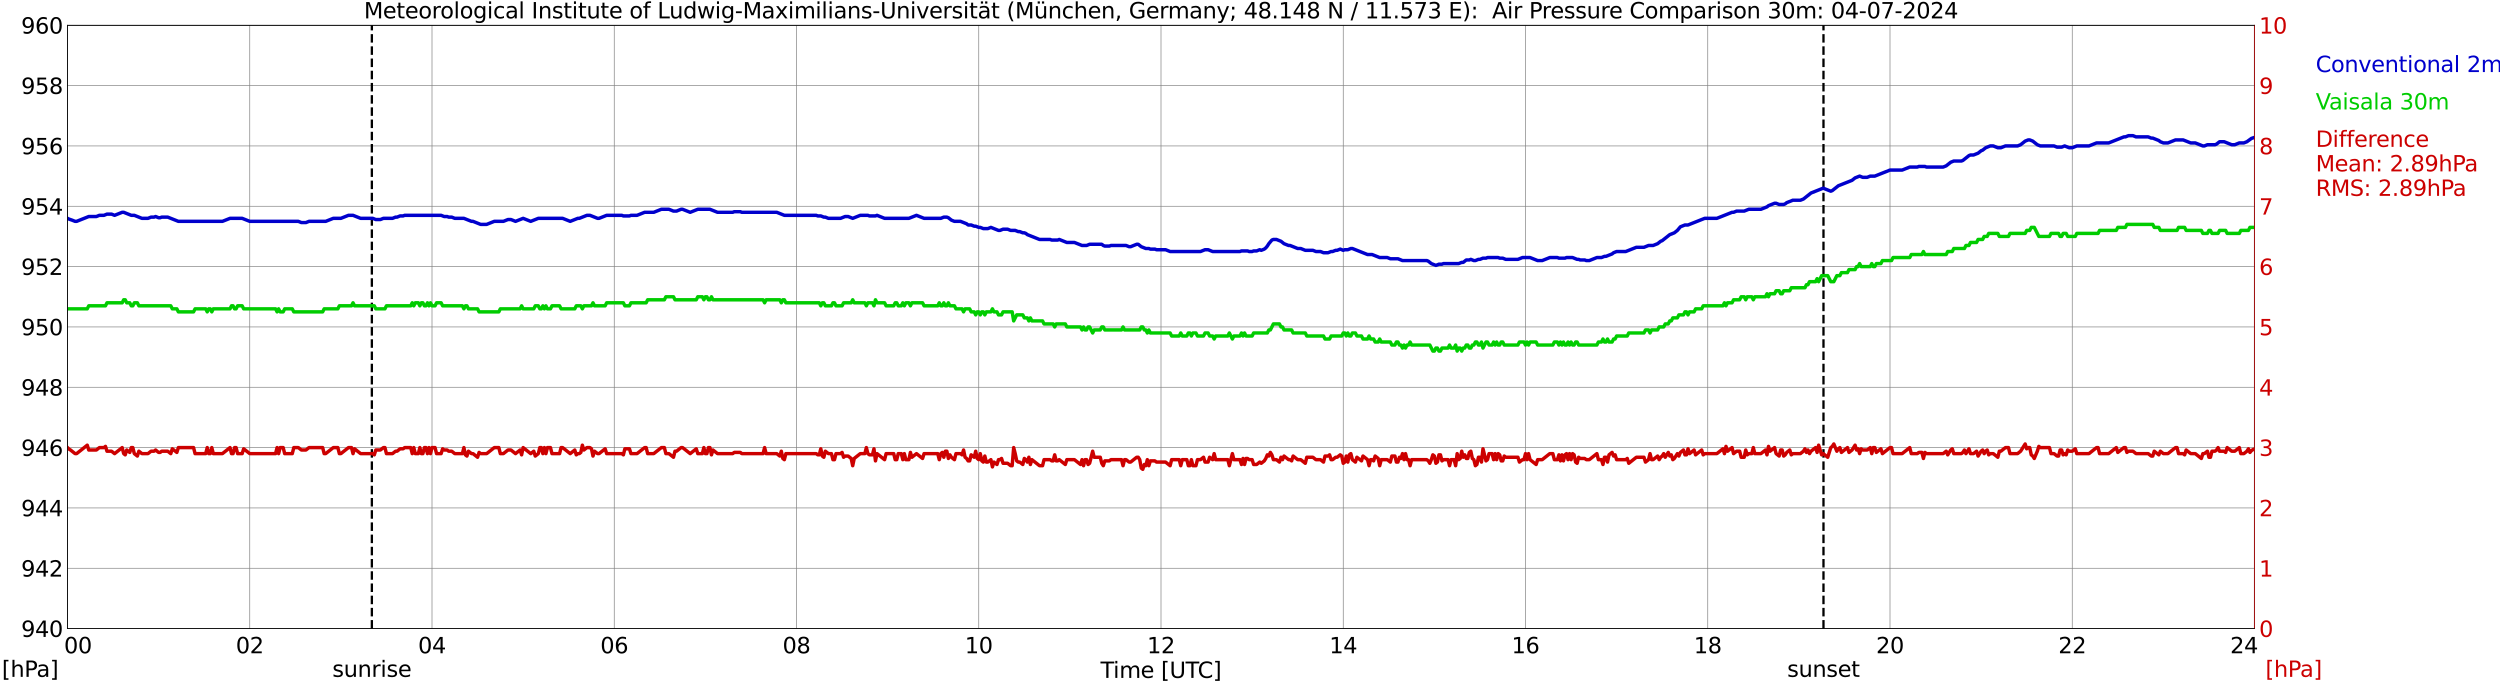<?xml version="1.0" encoding="utf-8" standalone="no"?>
<!DOCTYPE svg PUBLIC "-//W3C//DTD SVG 1.1//EN"
  "http://www.w3.org/Graphics/SVG/1.1/DTD/svg11.dtd">
<svg xmlns:xlink="http://www.w3.org/1999/xlink" width="1085.4pt" height="296.64pt" viewBox="0 0 1085.4 296.64" xmlns="http://www.w3.org/2000/svg" version="1.1">
 <defs>
  <style type="text/css">*{stroke-linejoin: round; stroke-linecap: butt}</style>
 </defs>
 <g id="figure_1">
  <g id="patch_1">
   <path d="M 0 296.64 
L 1085.4 296.64 
L 1085.4 0 
L 0 0 
z
" style="fill: #ffffff"/>
  </g>
  <g id="axes_1">
   <g id="patch_2">
    <path d="M 29.306 272.909 
L 978.814 272.909 
L 978.814 10.976 
L 29.306 10.976 
z
" style="fill: #ffffff"/>
   </g>
   <g id="patch_3">
    <path d="M 978.814 272.909 
L 978.814 272.909 
L 978.814 10.976 
L 978.814 10.976 
z
" clip-path="url(#p99830af663)" style="fill: #d3d3d3; opacity: 0.25; stroke: #d3d3d3; stroke-linejoin: miter"/>
   </g>
   <g id="matplotlib.axis_1">
    <g id="xtick_1">
     <g id="line2d_1">
      <path d="M 29.306 272.909 
L 29.306 10.976 
" clip-path="url(#p99830af663)" style="fill: none; stroke: #808080; stroke-width: 0.3; stroke-linecap: square"/>
     </g>
     <g id="line2d_2"/>
     <g id="text_1">
      <!--    00 -->
      <g transform="translate(18.733 283.627) scale(0.095 -0.095)">
       <defs>
        <path id="DejaVuSans-20" transform="scale(0.016)"/>
        <path id="DejaVuSans-30" d="M 2034 4250 
Q 1547 4250 1301 3770 
Q 1056 3291 1056 2328 
Q 1056 1369 1301 889 
Q 1547 409 2034 409 
Q 2525 409 2770 889 
Q 3016 1369 3016 2328 
Q 3016 3291 2770 3770 
Q 2525 4250 2034 4250 
z
M 2034 4750 
Q 2819 4750 3233 4129 
Q 3647 3509 3647 2328 
Q 3647 1150 3233 529 
Q 2819 -91 2034 -91 
Q 1250 -91 836 529 
Q 422 1150 422 2328 
Q 422 3509 836 4129 
Q 1250 4750 2034 4750 
z
" transform="scale(0.016)"/>
       </defs>
       <use xlink:href="#DejaVuSans-20"/>
       <use xlink:href="#DejaVuSans-20" transform="translate(31.787 0)"/>
       <use xlink:href="#DejaVuSans-20" transform="translate(63.574 0)"/>
       <use xlink:href="#DejaVuSans-30" transform="translate(95.361 0)"/>
       <use xlink:href="#DejaVuSans-30" transform="translate(158.984 0)"/>
      </g>
     </g>
    </g>
    <g id="xtick_2">
     <g id="line2d_3">
      <path d="M 108.431 272.909 
L 108.431 10.976 
" clip-path="url(#p99830af663)" style="fill: none; stroke: #808080; stroke-width: 0.3; stroke-linecap: square"/>
     </g>
     <g id="line2d_4"/>
     <g id="text_2">
      <!-- 02 -->
      <g transform="translate(102.387 283.627) scale(0.095 -0.095)">
       <defs>
        <path id="DejaVuSans-32" d="M 1228 531 
L 3431 531 
L 3431 0 
L 469 0 
L 469 531 
Q 828 903 1448 1529 
Q 2069 2156 2228 2338 
Q 2531 2678 2651 2914 
Q 2772 3150 2772 3378 
Q 2772 3750 2511 3984 
Q 2250 4219 1831 4219 
Q 1534 4219 1204 4116 
Q 875 4013 500 3803 
L 500 4441 
Q 881 4594 1212 4672 
Q 1544 4750 1819 4750 
Q 2544 4750 2975 4387 
Q 3406 4025 3406 3419 
Q 3406 3131 3298 2873 
Q 3191 2616 2906 2266 
Q 2828 2175 2409 1742 
Q 1991 1309 1228 531 
z
" transform="scale(0.016)"/>
       </defs>
       <use xlink:href="#DejaVuSans-30"/>
       <use xlink:href="#DejaVuSans-32" transform="translate(63.623 0)"/>
      </g>
     </g>
    </g>
    <g id="xtick_3">
     <g id="line2d_5">
      <path d="M 187.557 272.909 
L 187.557 10.976 
" clip-path="url(#p99830af663)" style="fill: none; stroke: #808080; stroke-width: 0.3; stroke-linecap: square"/>
     </g>
     <g id="line2d_6"/>
     <g id="text_3">
      <!-- 04 -->
      <g transform="translate(181.513 283.627) scale(0.095 -0.095)">
       <defs>
        <path id="DejaVuSans-34" d="M 2419 4116 
L 825 1625 
L 2419 1625 
L 2419 4116 
z
M 2253 4666 
L 3047 4666 
L 3047 1625 
L 3713 1625 
L 3713 1100 
L 3047 1100 
L 3047 0 
L 2419 0 
L 2419 1100 
L 313 1100 
L 313 1709 
L 2253 4666 
z
" transform="scale(0.016)"/>
       </defs>
       <use xlink:href="#DejaVuSans-30"/>
       <use xlink:href="#DejaVuSans-34" transform="translate(63.623 0)"/>
      </g>
     </g>
    </g>
    <g id="xtick_4">
     <g id="line2d_7">
      <path d="M 266.683 272.909 
L 266.683 10.976 
" clip-path="url(#p99830af663)" style="fill: none; stroke: #808080; stroke-width: 0.3; stroke-linecap: square"/>
     </g>
     <g id="line2d_8"/>
     <g id="text_4">
      <!-- 06 -->
      <g transform="translate(260.638 283.627) scale(0.095 -0.095)">
       <defs>
        <path id="DejaVuSans-36" d="M 2113 2584 
Q 1688 2584 1439 2293 
Q 1191 2003 1191 1497 
Q 1191 994 1439 701 
Q 1688 409 2113 409 
Q 2538 409 2786 701 
Q 3034 994 3034 1497 
Q 3034 2003 2786 2293 
Q 2538 2584 2113 2584 
z
M 3366 4563 
L 3366 3988 
Q 3128 4100 2886 4159 
Q 2644 4219 2406 4219 
Q 1781 4219 1451 3797 
Q 1122 3375 1075 2522 
Q 1259 2794 1537 2939 
Q 1816 3084 2150 3084 
Q 2853 3084 3261 2657 
Q 3669 2231 3669 1497 
Q 3669 778 3244 343 
Q 2819 -91 2113 -91 
Q 1303 -91 875 529 
Q 447 1150 447 2328 
Q 447 3434 972 4092 
Q 1497 4750 2381 4750 
Q 2619 4750 2861 4703 
Q 3103 4656 3366 4563 
z
" transform="scale(0.016)"/>
       </defs>
       <use xlink:href="#DejaVuSans-30"/>
       <use xlink:href="#DejaVuSans-36" transform="translate(63.623 0)"/>
      </g>
     </g>
    </g>
    <g id="xtick_5">
     <g id="line2d_9">
      <path d="M 345.808 272.909 
L 345.808 10.976 
" clip-path="url(#p99830af663)" style="fill: none; stroke: #808080; stroke-width: 0.3; stroke-linecap: square"/>
     </g>
     <g id="line2d_10"/>
     <g id="text_5">
      <!-- 08 -->
      <g transform="translate(339.764 283.627) scale(0.095 -0.095)">
       <defs>
        <path id="DejaVuSans-38" d="M 2034 2216 
Q 1584 2216 1326 1975 
Q 1069 1734 1069 1313 
Q 1069 891 1326 650 
Q 1584 409 2034 409 
Q 2484 409 2743 651 
Q 3003 894 3003 1313 
Q 3003 1734 2745 1975 
Q 2488 2216 2034 2216 
z
M 1403 2484 
Q 997 2584 770 2862 
Q 544 3141 544 3541 
Q 544 4100 942 4425 
Q 1341 4750 2034 4750 
Q 2731 4750 3128 4425 
Q 3525 4100 3525 3541 
Q 3525 3141 3298 2862 
Q 3072 2584 2669 2484 
Q 3125 2378 3379 2068 
Q 3634 1759 3634 1313 
Q 3634 634 3220 271 
Q 2806 -91 2034 -91 
Q 1263 -91 848 271 
Q 434 634 434 1313 
Q 434 1759 690 2068 
Q 947 2378 1403 2484 
z
M 1172 3481 
Q 1172 3119 1398 2916 
Q 1625 2713 2034 2713 
Q 2441 2713 2670 2916 
Q 2900 3119 2900 3481 
Q 2900 3844 2670 4047 
Q 2441 4250 2034 4250 
Q 1625 4250 1398 4047 
Q 1172 3844 1172 3481 
z
" transform="scale(0.016)"/>
       </defs>
       <use xlink:href="#DejaVuSans-30"/>
       <use xlink:href="#DejaVuSans-38" transform="translate(63.623 0)"/>
      </g>
     </g>
    </g>
    <g id="xtick_6">
     <g id="line2d_11">
      <path d="M 424.934 272.909 
L 424.934 10.976 
" clip-path="url(#p99830af663)" style="fill: none; stroke: #808080; stroke-width: 0.3; stroke-linecap: square"/>
     </g>
     <g id="line2d_12"/>
     <g id="text_6">
      <!-- 10 -->
      <g transform="translate(418.89 283.627) scale(0.095 -0.095)">
       <defs>
        <path id="DejaVuSans-31" d="M 794 531 
L 1825 531 
L 1825 4091 
L 703 3866 
L 703 4441 
L 1819 4666 
L 2450 4666 
L 2450 531 
L 3481 531 
L 3481 0 
L 794 0 
L 794 531 
z
" transform="scale(0.016)"/>
       </defs>
       <use xlink:href="#DejaVuSans-31"/>
       <use xlink:href="#DejaVuSans-30" transform="translate(63.623 0)"/>
      </g>
     </g>
    </g>
    <g id="xtick_7">
     <g id="line2d_13">
      <path d="M 504.06 272.909 
L 504.06 10.976 
" clip-path="url(#p99830af663)" style="fill: none; stroke: #808080; stroke-width: 0.3; stroke-linecap: square"/>
     </g>
     <g id="line2d_14"/>
     <g id="text_7">
      <!-- 12 -->
      <g transform="translate(498.015 283.627) scale(0.095 -0.095)">
       <use xlink:href="#DejaVuSans-31"/>
       <use xlink:href="#DejaVuSans-32" transform="translate(63.623 0)"/>
      </g>
     </g>
    </g>
    <g id="xtick_8">
     <g id="line2d_15">
      <path d="M 583.185 272.909 
L 583.185 10.976 
" clip-path="url(#p99830af663)" style="fill: none; stroke: #808080; stroke-width: 0.3; stroke-linecap: square"/>
     </g>
     <g id="line2d_16"/>
     <g id="text_8">
      <!-- 14 -->
      <g transform="translate(577.141 283.627) scale(0.095 -0.095)">
       <use xlink:href="#DejaVuSans-31"/>
       <use xlink:href="#DejaVuSans-34" transform="translate(63.623 0)"/>
      </g>
     </g>
    </g>
    <g id="xtick_9">
     <g id="line2d_17">
      <path d="M 662.311 272.909 
L 662.311 10.976 
" clip-path="url(#p99830af663)" style="fill: none; stroke: #808080; stroke-width: 0.3; stroke-linecap: square"/>
     </g>
     <g id="line2d_18"/>
     <g id="text_9">
      <!-- 16 -->
      <g transform="translate(656.267 283.627) scale(0.095 -0.095)">
       <use xlink:href="#DejaVuSans-31"/>
       <use xlink:href="#DejaVuSans-36" transform="translate(63.623 0)"/>
      </g>
     </g>
    </g>
    <g id="xtick_10">
     <g id="line2d_19">
      <path d="M 741.437 272.909 
L 741.437 10.976 
" clip-path="url(#p99830af663)" style="fill: none; stroke: #808080; stroke-width: 0.3; stroke-linecap: square"/>
     </g>
     <g id="line2d_20"/>
     <g id="text_10">
      <!-- 18 -->
      <g transform="translate(735.392 283.627) scale(0.095 -0.095)">
       <use xlink:href="#DejaVuSans-31"/>
       <use xlink:href="#DejaVuSans-38" transform="translate(63.623 0)"/>
      </g>
     </g>
    </g>
    <g id="xtick_11">
     <g id="line2d_21">
      <path d="M 820.562 272.909 
L 820.562 10.976 
" clip-path="url(#p99830af663)" style="fill: none; stroke: #808080; stroke-width: 0.3; stroke-linecap: square"/>
     </g>
     <g id="line2d_22"/>
     <g id="text_11">
      <!-- 20 -->
      <g transform="translate(814.518 283.627) scale(0.095 -0.095)">
       <use xlink:href="#DejaVuSans-32"/>
       <use xlink:href="#DejaVuSans-30" transform="translate(63.623 0)"/>
      </g>
     </g>
    </g>
    <g id="xtick_12">
     <g id="line2d_23">
      <path d="M 899.688 272.909 
L 899.688 10.976 
" clip-path="url(#p99830af663)" style="fill: none; stroke: #808080; stroke-width: 0.3; stroke-linecap: square"/>
     </g>
     <g id="line2d_24"/>
     <g id="text_12">
      <!-- 22 -->
      <g transform="translate(893.644 283.627) scale(0.095 -0.095)">
       <use xlink:href="#DejaVuSans-32"/>
       <use xlink:href="#DejaVuSans-32" transform="translate(63.623 0)"/>
      </g>
     </g>
    </g>
    <g id="xtick_13">
     <g id="line2d_25">
      <path d="M 978.814 272.909 
L 978.814 10.976 
" clip-path="url(#p99830af663)" style="fill: none; stroke: #808080; stroke-width: 0.3; stroke-linecap: square"/>
     </g>
     <g id="line2d_26"/>
     <g id="text_13">
      <!-- 24    -->
      <g transform="translate(968.241 283.627) scale(0.095 -0.095)">
       <use xlink:href="#DejaVuSans-32"/>
       <use xlink:href="#DejaVuSans-34" transform="translate(63.623 0)"/>
       <use xlink:href="#DejaVuSans-20" transform="translate(127.246 0)"/>
       <use xlink:href="#DejaVuSans-20" transform="translate(159.033 0)"/>
       <use xlink:href="#DejaVuSans-20" transform="translate(190.82 0)"/>
      </g>
     </g>
    </g>
    <g id="text_14">
     <!-- Time [UTC] -->
     <g transform="translate(477.806 294.322) scale(0.095 -0.095)">
      <defs>
       <path id="DejaVuSans-54" d="M -19 4666 
L 3928 4666 
L 3928 4134 
L 2272 4134 
L 2272 0 
L 1638 0 
L 1638 4134 
L -19 4134 
L -19 4666 
z
" transform="scale(0.016)"/>
       <path id="DejaVuSans-69" d="M 603 3500 
L 1178 3500 
L 1178 0 
L 603 0 
L 603 3500 
z
M 603 4863 
L 1178 4863 
L 1178 4134 
L 603 4134 
L 603 4863 
z
" transform="scale(0.016)"/>
       <path id="DejaVuSans-6d" d="M 3328 2828 
Q 3544 3216 3844 3400 
Q 4144 3584 4550 3584 
Q 5097 3584 5394 3201 
Q 5691 2819 5691 2113 
L 5691 0 
L 5113 0 
L 5113 2094 
Q 5113 2597 4934 2840 
Q 4756 3084 4391 3084 
Q 3944 3084 3684 2787 
Q 3425 2491 3425 1978 
L 3425 0 
L 2847 0 
L 2847 2094 
Q 2847 2600 2669 2842 
Q 2491 3084 2119 3084 
Q 1678 3084 1418 2786 
Q 1159 2488 1159 1978 
L 1159 0 
L 581 0 
L 581 3500 
L 1159 3500 
L 1159 2956 
Q 1356 3278 1631 3431 
Q 1906 3584 2284 3584 
Q 2666 3584 2933 3390 
Q 3200 3197 3328 2828 
z
" transform="scale(0.016)"/>
       <path id="DejaVuSans-65" d="M 3597 1894 
L 3597 1613 
L 953 1613 
Q 991 1019 1311 708 
Q 1631 397 2203 397 
Q 2534 397 2845 478 
Q 3156 559 3463 722 
L 3463 178 
Q 3153 47 2828 -22 
Q 2503 -91 2169 -91 
Q 1331 -91 842 396 
Q 353 884 353 1716 
Q 353 2575 817 3079 
Q 1281 3584 2069 3584 
Q 2775 3584 3186 3129 
Q 3597 2675 3597 1894 
z
M 3022 2063 
Q 3016 2534 2758 2815 
Q 2500 3097 2075 3097 
Q 1594 3097 1305 2825 
Q 1016 2553 972 2059 
L 3022 2063 
z
" transform="scale(0.016)"/>
       <path id="DejaVuSans-5b" d="M 550 4863 
L 1875 4863 
L 1875 4416 
L 1125 4416 
L 1125 -397 
L 1875 -397 
L 1875 -844 
L 550 -844 
L 550 4863 
z
" transform="scale(0.016)"/>
       <path id="DejaVuSans-55" d="M 556 4666 
L 1191 4666 
L 1191 1831 
Q 1191 1081 1462 751 
Q 1734 422 2344 422 
Q 2950 422 3222 751 
Q 3494 1081 3494 1831 
L 3494 4666 
L 4128 4666 
L 4128 1753 
Q 4128 841 3676 375 
Q 3225 -91 2344 -91 
Q 1459 -91 1007 375 
Q 556 841 556 1753 
L 556 4666 
z
" transform="scale(0.016)"/>
       <path id="DejaVuSans-43" d="M 4122 4306 
L 4122 3641 
Q 3803 3938 3442 4084 
Q 3081 4231 2675 4231 
Q 1875 4231 1450 3742 
Q 1025 3253 1025 2328 
Q 1025 1406 1450 917 
Q 1875 428 2675 428 
Q 3081 428 3442 575 
Q 3803 722 4122 1019 
L 4122 359 
Q 3791 134 3420 21 
Q 3050 -91 2638 -91 
Q 1578 -91 968 557 
Q 359 1206 359 2328 
Q 359 3453 968 4101 
Q 1578 4750 2638 4750 
Q 3056 4750 3426 4639 
Q 3797 4528 4122 4306 
z
" transform="scale(0.016)"/>
       <path id="DejaVuSans-5d" d="M 1947 4863 
L 1947 -844 
L 622 -844 
L 622 -397 
L 1369 -397 
L 1369 4416 
L 622 4416 
L 622 4863 
L 1947 4863 
z
" transform="scale(0.016)"/>
      </defs>
      <use xlink:href="#DejaVuSans-54"/>
      <use xlink:href="#DejaVuSans-69" transform="translate(57.959 0)"/>
      <use xlink:href="#DejaVuSans-6d" transform="translate(85.742 0)"/>
      <use xlink:href="#DejaVuSans-65" transform="translate(183.154 0)"/>
      <use xlink:href="#DejaVuSans-20" transform="translate(244.678 0)"/>
      <use xlink:href="#DejaVuSans-5b" transform="translate(276.465 0)"/>
      <use xlink:href="#DejaVuSans-55" transform="translate(315.479 0)"/>
      <use xlink:href="#DejaVuSans-54" transform="translate(388.672 0)"/>
      <use xlink:href="#DejaVuSans-43" transform="translate(443.881 0)"/>
      <use xlink:href="#DejaVuSans-5d" transform="translate(513.705 0)"/>
     </g>
    </g>
   </g>
   <g id="matplotlib.axis_2">
    <g id="ytick_1">
     <g id="line2d_27">
      <path d="M 29.306 272.909 
L 978.814 272.909 
" clip-path="url(#p99830af663)" style="fill: none; stroke: #808080; stroke-width: 0.3; stroke-linecap: square"/>
     </g>
     <g id="line2d_28"/>
     <g id="text_15">
      <!-- 940 -->
      <g transform="translate(9.173 276.518) scale(0.095 -0.095)">
       <defs>
        <path id="DejaVuSans-39" d="M 703 97 
L 703 672 
Q 941 559 1184 500 
Q 1428 441 1663 441 
Q 2288 441 2617 861 
Q 2947 1281 2994 2138 
Q 2813 1869 2534 1725 
Q 2256 1581 1919 1581 
Q 1219 1581 811 2004 
Q 403 2428 403 3163 
Q 403 3881 828 4315 
Q 1253 4750 1959 4750 
Q 2769 4750 3195 4129 
Q 3622 3509 3622 2328 
Q 3622 1225 3098 567 
Q 2575 -91 1691 -91 
Q 1453 -91 1209 -44 
Q 966 3 703 97 
z
M 1959 2075 
Q 2384 2075 2632 2365 
Q 2881 2656 2881 3163 
Q 2881 3666 2632 3958 
Q 2384 4250 1959 4250 
Q 1534 4250 1286 3958 
Q 1038 3666 1038 3163 
Q 1038 2656 1286 2365 
Q 1534 2075 1959 2075 
z
" transform="scale(0.016)"/>
       </defs>
       <use xlink:href="#DejaVuSans-39"/>
       <use xlink:href="#DejaVuSans-34" transform="translate(63.623 0)"/>
       <use xlink:href="#DejaVuSans-30" transform="translate(127.246 0)"/>
      </g>
     </g>
    </g>
    <g id="ytick_2">
     <g id="line2d_29">
      <path d="M 29.306 246.715 
L 978.814 246.715 
" clip-path="url(#p99830af663)" style="fill: none; stroke: #808080; stroke-width: 0.3; stroke-linecap: square"/>
     </g>
     <g id="line2d_30"/>
     <g id="text_16">
      <!-- 942 -->
      <g transform="translate(9.173 250.325) scale(0.095 -0.095)">
       <use xlink:href="#DejaVuSans-39"/>
       <use xlink:href="#DejaVuSans-34" transform="translate(63.623 0)"/>
       <use xlink:href="#DejaVuSans-32" transform="translate(127.246 0)"/>
      </g>
     </g>
    </g>
    <g id="ytick_3">
     <g id="line2d_31">
      <path d="M 29.306 220.522 
L 978.814 220.522 
" clip-path="url(#p99830af663)" style="fill: none; stroke: #808080; stroke-width: 0.3; stroke-linecap: square"/>
     </g>
     <g id="line2d_32"/>
     <g id="text_17">
      <!-- 944 -->
      <g transform="translate(9.173 224.131) scale(0.095 -0.095)">
       <use xlink:href="#DejaVuSans-39"/>
       <use xlink:href="#DejaVuSans-34" transform="translate(63.623 0)"/>
       <use xlink:href="#DejaVuSans-34" transform="translate(127.246 0)"/>
      </g>
     </g>
    </g>
    <g id="ytick_4">
     <g id="line2d_33">
      <path d="M 29.306 194.329 
L 978.814 194.329 
" clip-path="url(#p99830af663)" style="fill: none; stroke: #808080; stroke-width: 0.3; stroke-linecap: square"/>
     </g>
     <g id="line2d_34"/>
     <g id="text_18">
      <!-- 946 -->
      <g transform="translate(9.173 197.938) scale(0.095 -0.095)">
       <use xlink:href="#DejaVuSans-39"/>
       <use xlink:href="#DejaVuSans-34" transform="translate(63.623 0)"/>
       <use xlink:href="#DejaVuSans-36" transform="translate(127.246 0)"/>
      </g>
     </g>
    </g>
    <g id="ytick_5">
     <g id="line2d_35">
      <path d="M 29.306 168.136 
L 978.814 168.136 
" clip-path="url(#p99830af663)" style="fill: none; stroke: #808080; stroke-width: 0.3; stroke-linecap: square"/>
     </g>
     <g id="line2d_36"/>
     <g id="text_19">
      <!-- 948 -->
      <g transform="translate(9.173 171.745) scale(0.095 -0.095)">
       <use xlink:href="#DejaVuSans-39"/>
       <use xlink:href="#DejaVuSans-34" transform="translate(63.623 0)"/>
       <use xlink:href="#DejaVuSans-38" transform="translate(127.246 0)"/>
      </g>
     </g>
    </g>
    <g id="ytick_6">
     <g id="line2d_37">
      <path d="M 29.306 141.942 
L 978.814 141.942 
" clip-path="url(#p99830af663)" style="fill: none; stroke: #808080; stroke-width: 0.3; stroke-linecap: square"/>
     </g>
     <g id="line2d_38"/>
     <g id="text_20">
      <!-- 950 -->
      <g transform="translate(9.173 145.551) scale(0.095 -0.095)">
       <defs>
        <path id="DejaVuSans-35" d="M 691 4666 
L 3169 4666 
L 3169 4134 
L 1269 4134 
L 1269 2991 
Q 1406 3038 1543 3061 
Q 1681 3084 1819 3084 
Q 2600 3084 3056 2656 
Q 3513 2228 3513 1497 
Q 3513 744 3044 326 
Q 2575 -91 1722 -91 
Q 1428 -91 1123 -41 
Q 819 9 494 109 
L 494 744 
Q 775 591 1075 516 
Q 1375 441 1709 441 
Q 2250 441 2565 725 
Q 2881 1009 2881 1497 
Q 2881 1984 2565 2268 
Q 2250 2553 1709 2553 
Q 1456 2553 1204 2497 
Q 953 2441 691 2322 
L 691 4666 
z
" transform="scale(0.016)"/>
       </defs>
       <use xlink:href="#DejaVuSans-39"/>
       <use xlink:href="#DejaVuSans-35" transform="translate(63.623 0)"/>
       <use xlink:href="#DejaVuSans-30" transform="translate(127.246 0)"/>
      </g>
     </g>
    </g>
    <g id="ytick_7">
     <g id="line2d_39">
      <path d="M 29.306 115.749 
L 978.814 115.749 
" clip-path="url(#p99830af663)" style="fill: none; stroke: #808080; stroke-width: 0.3; stroke-linecap: square"/>
     </g>
     <g id="line2d_40"/>
     <g id="text_21">
      <!-- 952 -->
      <g transform="translate(9.173 119.358) scale(0.095 -0.095)">
       <use xlink:href="#DejaVuSans-39"/>
       <use xlink:href="#DejaVuSans-35" transform="translate(63.623 0)"/>
       <use xlink:href="#DejaVuSans-32" transform="translate(127.246 0)"/>
      </g>
     </g>
    </g>
    <g id="ytick_8">
     <g id="line2d_41">
      <path d="M 29.306 89.556 
L 978.814 89.556 
" clip-path="url(#p99830af663)" style="fill: none; stroke: #808080; stroke-width: 0.3; stroke-linecap: square"/>
     </g>
     <g id="line2d_42"/>
     <g id="text_22">
      <!-- 954 -->
      <g transform="translate(9.173 93.165) scale(0.095 -0.095)">
       <use xlink:href="#DejaVuSans-39"/>
       <use xlink:href="#DejaVuSans-35" transform="translate(63.623 0)"/>
       <use xlink:href="#DejaVuSans-34" transform="translate(127.246 0)"/>
      </g>
     </g>
    </g>
    <g id="ytick_9">
     <g id="line2d_43">
      <path d="M 29.306 63.362 
L 978.814 63.362 
" clip-path="url(#p99830af663)" style="fill: none; stroke: #808080; stroke-width: 0.3; stroke-linecap: square"/>
     </g>
     <g id="line2d_44"/>
     <g id="text_23">
      <!-- 956 -->
      <g transform="translate(9.173 66.972) scale(0.095 -0.095)">
       <use xlink:href="#DejaVuSans-39"/>
       <use xlink:href="#DejaVuSans-35" transform="translate(63.623 0)"/>
       <use xlink:href="#DejaVuSans-36" transform="translate(127.246 0)"/>
      </g>
     </g>
    </g>
    <g id="ytick_10">
     <g id="line2d_45">
      <path d="M 29.306 37.169 
L 978.814 37.169 
" clip-path="url(#p99830af663)" style="fill: none; stroke: #808080; stroke-width: 0.3; stroke-linecap: square"/>
     </g>
     <g id="line2d_46"/>
     <g id="text_24">
      <!-- 958 -->
      <g transform="translate(9.173 40.778) scale(0.095 -0.095)">
       <use xlink:href="#DejaVuSans-39"/>
       <use xlink:href="#DejaVuSans-35" transform="translate(63.623 0)"/>
       <use xlink:href="#DejaVuSans-38" transform="translate(127.246 0)"/>
      </g>
     </g>
    </g>
    <g id="ytick_11">
     <g id="line2d_47">
      <path d="M 29.306 10.976 
L 978.814 10.976 
" clip-path="url(#p99830af663)" style="fill: none; stroke: #808080; stroke-width: 0.3; stroke-linecap: square"/>
     </g>
     <g id="line2d_48"/>
     <g id="text_25">
      <!-- 960 -->
      <g transform="translate(9.173 14.585) scale(0.095 -0.095)">
       <use xlink:href="#DejaVuSans-39"/>
       <use xlink:href="#DejaVuSans-36" transform="translate(63.623 0)"/>
       <use xlink:href="#DejaVuSans-30" transform="translate(127.246 0)"/>
      </g>
     </g>
    </g>
   </g>
   <g id="line2d_49">
    <path d="M 161.446 272.909 
L 161.446 10.976 
" clip-path="url(#p99830af663)" style="fill: none; stroke-dasharray: 3.7,1.6; stroke-dashoffset: 0; stroke: #000000"/>
   </g>
   <g id="line2d_50">
    <path d="M 791.682 272.909 
L 791.682 10.976 
" clip-path="url(#p99830af663)" style="fill: none; stroke-dasharray: 3.7,1.6; stroke-dashoffset: 0; stroke: #000000"/>
   </g>
   <g id="line2d_51">
    <path d="M 29.306 94.794 
L 29.965 95.122 
L 31.284 95.58 
L 32.603 96.104 
L 33.262 96.104 
L 38.537 94.008 
L 41.834 94.008 
L 43.153 93.485 
L 45.131 93.485 
L 46.45 92.961 
L 48.428 92.961 
L 49.747 93.485 
L 53.043 92.175 
L 53.703 92.175 
L 57 93.485 
L 58.319 93.485 
L 61.615 94.794 
L 64.253 94.794 
L 65.572 94.27 
L 66.89 94.27 
L 67.55 94.008 
L 68.869 94.532 
L 69.528 94.532 
L 70.187 94.27 
L 72.825 94.27 
L 77.441 96.104 
L 96.563 96.104 
L 99.86 94.794 
L 105.135 94.794 
L 108.431 96.104 
L 129.532 96.104 
L 130.85 96.628 
L 132.829 96.628 
L 134.147 96.104 
L 141.4 96.104 
L 144.697 94.794 
L 147.994 94.794 
L 151.291 93.485 
L 153.269 93.485 
L 156.566 94.794 
L 161.841 94.794 
L 163.16 95.318 
L 165.138 95.318 
L 166.457 94.794 
L 170.413 94.794 
L 171.732 94.27 
L 172.391 94.27 
L 173.71 93.747 
L 175.029 93.747 
L 175.688 93.485 
L 191.513 93.485 
L 192.832 94.008 
L 194.151 94.008 
L 194.81 94.27 
L 196.129 94.27 
L 197.448 94.794 
L 201.404 94.794 
L 204.701 96.104 
L 205.36 96.104 
L 208.657 97.414 
L 211.295 97.414 
L 214.592 96.104 
L 218.548 96.104 
L 220.526 95.318 
L 221.845 95.318 
L 223.823 96.104 
L 227.12 94.794 
L 230.417 96.104 
L 233.714 94.794 
L 244.264 94.794 
L 247.561 96.104 
L 250.858 94.794 
L 251.517 94.794 
L 254.814 93.485 
L 256.133 93.485 
L 259.43 94.794 
L 260.089 94.794 
L 263.386 93.485 
L 269.98 93.485 
L 270.639 93.747 
L 273.277 93.747 
L 273.936 93.485 
L 276.573 93.485 
L 279.87 92.175 
L 283.827 92.175 
L 287.124 90.865 
L 290.42 90.865 
L 292.399 91.651 
L 293.717 91.651 
L 295.696 90.865 
L 296.355 90.865 
L 299.652 92.175 
L 302.949 90.865 
L 308.224 90.865 
L 311.521 92.175 
L 318.114 92.175 
L 318.774 91.913 
L 321.411 91.913 
L 322.071 92.175 
L 337.236 92.175 
L 340.533 93.485 
L 354.38 93.485 
L 355.04 93.747 
L 356.359 93.747 
L 357.677 94.27 
L 358.337 94.27 
L 359.655 94.794 
L 364.93 94.794 
L 366.909 94.008 
L 368.227 94.008 
L 370.206 94.794 
L 373.502 93.485 
L 376.799 93.485 
L 377.459 93.747 
L 380.096 93.747 
L 380.756 93.485 
L 384.053 94.794 
L 394.603 94.794 
L 397.899 93.485 
L 401.196 94.794 
L 408.45 94.794 
L 409.768 94.27 
L 411.087 94.27 
L 411.746 94.532 
L 413.065 95.58 
L 414.384 96.104 
L 417.022 96.104 
L 419.659 97.152 
L 420.318 97.676 
L 421.637 97.676 
L 422.956 98.199 
L 423.615 98.199 
L 424.934 98.723 
L 425.593 98.723 
L 426.912 99.247 
L 428.89 99.247 
L 430.209 98.723 
L 433.506 100.033 
L 434.165 100.033 
L 435.484 99.509 
L 437.462 99.509 
L 438.781 100.033 
L 440.759 100.033 
L 442.078 100.557 
L 442.737 100.557 
L 444.056 101.081 
L 444.716 101.081 
L 445.375 101.343 
L 446.034 101.866 
L 451.309 103.962 
L 455.925 103.962 
L 456.584 104.224 
L 459.222 104.224 
L 459.881 103.962 
L 463.178 105.272 
L 466.475 105.272 
L 469.772 106.581 
L 471.75 106.581 
L 473.069 106.057 
L 478.344 106.057 
L 479.003 106.581 
L 479.663 106.843 
L 481.641 106.843 
L 482.3 106.581 
L 488.894 106.581 
L 490.213 107.105 
L 490.872 107.105 
L 493.51 106.057 
L 494.169 106.057 
L 495.488 107.105 
L 497.466 107.891 
L 498.785 107.891 
L 499.444 108.153 
L 501.422 108.153 
L 502.082 108.415 
L 506.038 108.415 
L 508.016 109.201 
L 521.204 109.201 
L 523.182 108.415 
L 524.501 108.415 
L 526.479 109.201 
L 538.348 109.201 
L 539.007 108.939 
L 541.644 108.939 
L 542.304 109.201 
L 543.623 109.201 
L 544.282 108.939 
L 545.601 108.939 
L 546.919 108.415 
L 547.579 108.677 
L 548.898 108.153 
L 549.557 107.629 
L 550.216 106.843 
L 550.876 105.795 
L 552.195 104.224 
L 552.854 103.962 
L 554.173 103.962 
L 556.151 104.748 
L 557.47 105.795 
L 559.448 106.581 
L 560.107 106.581 
L 563.404 107.891 
L 564.723 107.891 
L 566.701 108.677 
L 569.998 108.677 
L 571.317 109.201 
L 573.295 109.201 
L 574.613 109.724 
L 576.592 109.724 
L 577.91 109.201 
L 578.57 109.201 
L 579.889 108.677 
L 580.548 108.677 
L 581.867 108.153 
L 583.185 108.677 
L 583.845 108.415 
L 585.164 108.415 
L 586.482 107.891 
L 587.142 107.891 
L 593.736 110.51 
L 595.714 110.51 
L 599.011 111.82 
L 602.307 111.82 
L 603.626 112.344 
L 606.923 112.344 
L 608.901 113.13 
L 619.451 113.13 
L 620.111 113.392 
L 621.429 114.439 
L 623.408 115.225 
L 624.726 114.701 
L 626.045 114.701 
L 626.705 114.439 
L 633.298 114.439 
L 634.617 113.915 
L 635.276 113.915 
L 636.595 112.868 
L 637.914 112.868 
L 638.573 112.606 
L 639.892 113.13 
L 640.552 113.13 
L 641.87 112.606 
L 642.53 112.606 
L 643.848 112.082 
L 645.167 112.082 
L 645.827 111.82 
L 650.442 111.82 
L 651.102 112.082 
L 652.42 112.082 
L 653.739 112.606 
L 659.014 112.606 
L 660.992 111.82 
L 664.289 111.82 
L 667.586 113.13 
L 669.564 113.13 
L 672.861 111.82 
L 676.158 111.82 
L 676.817 112.082 
L 679.455 112.082 
L 680.114 111.82 
L 682.752 111.82 
L 684.73 112.606 
L 685.389 112.606 
L 686.049 112.868 
L 688.027 112.868 
L 688.686 113.13 
L 690.005 113.13 
L 693.302 111.82 
L 695.28 111.82 
L 696.599 111.296 
L 697.258 111.296 
L 699.896 110.248 
L 700.555 109.724 
L 701.874 109.201 
L 705.83 109.201 
L 710.446 107.367 
L 713.743 107.367 
L 715.721 106.581 
L 717.699 106.581 
L 719.677 105.795 
L 720.996 104.748 
L 721.655 104.486 
L 724.952 101.866 
L 726.93 101.081 
L 728.249 100.033 
L 729.568 98.461 
L 731.546 97.676 
L 732.865 97.676 
L 740.118 94.794 
L 745.393 94.794 
L 751.987 92.175 
L 752.646 92.175 
L 753.965 91.651 
L 757.262 91.651 
L 759.24 90.865 
L 764.515 90.865 
L 767.153 89.818 
L 767.812 89.294 
L 770.449 88.246 
L 771.109 88.246 
L 772.428 88.77 
L 774.406 88.77 
L 775.065 88.508 
L 775.725 87.984 
L 778.362 86.936 
L 781.659 86.936 
L 782.978 86.412 
L 786.275 83.793 
L 791.55 81.698 
L 794.847 83.007 
L 795.506 82.745 
L 798.143 80.65 
L 804.078 78.292 
L 805.397 77.245 
L 807.375 76.459 
L 808.694 76.983 
L 810.672 76.983 
L 811.99 76.459 
L 813.969 76.459 
L 820.562 73.84 
L 825.837 73.84 
L 829.134 72.53 
L 832.431 72.53 
L 833.091 72.268 
L 835.728 72.268 
L 836.388 72.53 
L 843.641 72.53 
L 844.959 72.006 
L 846.938 70.434 
L 848.256 69.911 
L 851.553 69.911 
L 852.213 69.649 
L 854.85 67.553 
L 855.51 67.291 
L 856.828 67.291 
L 858.806 66.506 
L 860.125 65.458 
L 860.785 65.196 
L 862.103 64.148 
L 864.082 63.362 
L 865.4 63.362 
L 867.378 64.148 
L 868.697 64.148 
L 870.675 63.362 
L 875.95 63.362 
L 877.269 62.838 
L 879.247 61.267 
L 880.566 60.743 
L 881.225 60.743 
L 882.544 61.267 
L 884.522 62.838 
L 885.841 63.362 
L 891.775 63.362 
L 893.094 63.886 
L 895.072 63.886 
L 896.391 63.362 
L 898.369 64.148 
L 899.688 64.148 
L 901.666 63.362 
L 906.941 63.362 
L 910.238 62.053 
L 915.513 62.053 
L 922.107 59.433 
L 922.766 59.433 
L 924.085 58.909 
L 926.063 58.909 
L 927.382 59.433 
L 932.657 59.433 
L 933.976 59.957 
L 934.635 59.957 
L 937.273 61.005 
L 937.932 61.529 
L 939.251 62.053 
L 941.229 62.053 
L 944.526 60.743 
L 947.823 60.743 
L 951.12 62.053 
L 953.098 62.053 
L 956.395 63.362 
L 957.054 63.362 
L 958.373 62.838 
L 961.67 62.838 
L 962.329 62.577 
L 963.648 61.529 
L 965.626 61.529 
L 968.923 62.838 
L 970.242 62.838 
L 972.22 62.053 
L 974.198 62.053 
L 975.517 61.529 
L 977.495 60.088 
L 978.154 59.87 
L 978.154 59.87 
" clip-path="url(#p99830af663)" style="fill: none; stroke: #0000cc; stroke-width: 1.5; stroke-linecap: square"/>
   </g>
   <g id="line2d_52">
    <path d="M 29.306 134.084 
L 37.878 134.084 
L 38.537 132.775 
L 45.79 132.775 
L 46.45 131.465 
L 53.043 131.465 
L 53.703 130.155 
L 54.362 130.155 
L 55.022 131.465 
L 56.34 131.465 
L 57 132.775 
L 57.659 132.775 
L 58.319 131.465 
L 59.637 131.465 
L 60.297 132.775 
L 74.144 132.775 
L 74.803 134.084 
L 76.781 134.084 
L 77.441 135.394 
L 84.034 135.394 
L 84.694 134.084 
L 89.309 134.084 
L 89.969 135.394 
L 90.628 134.084 
L 91.288 134.084 
L 91.947 135.394 
L 92.606 134.084 
L 99.86 134.084 
L 100.519 132.775 
L 101.178 132.775 
L 101.838 134.084 
L 102.497 134.084 
L 103.156 132.775 
L 105.135 132.775 
L 105.794 134.084 
L 119.641 134.084 
L 120.3 135.394 
L 120.96 134.084 
L 121.619 135.394 
L 122.938 135.394 
L 123.597 134.084 
L 126.894 134.084 
L 127.553 135.394 
L 140.082 135.394 
L 140.741 134.084 
L 146.676 134.084 
L 147.335 132.775 
L 152.61 132.775 
L 153.269 131.465 
L 153.929 132.775 
L 162.501 132.775 
L 163.16 134.084 
L 167.116 134.084 
L 167.776 132.775 
L 178.326 132.775 
L 178.985 131.465 
L 179.645 132.775 
L 180.304 131.465 
L 181.623 131.465 
L 182.282 132.775 
L 182.941 131.465 
L 183.601 131.465 
L 184.26 132.775 
L 184.92 132.775 
L 185.579 131.465 
L 186.238 132.775 
L 186.898 131.465 
L 187.557 132.775 
L 188.876 132.775 
L 189.535 131.465 
L 191.513 131.465 
L 192.173 132.775 
L 200.745 132.775 
L 201.404 134.084 
L 202.063 132.775 
L 202.723 132.775 
L 203.382 134.084 
L 207.339 134.084 
L 207.998 135.394 
L 216.57 135.394 
L 217.229 134.084 
L 225.801 134.084 
L 226.461 132.775 
L 227.12 134.084 
L 231.736 134.084 
L 232.395 132.775 
L 233.714 132.775 
L 234.373 134.084 
L 235.033 134.084 
L 235.692 132.775 
L 236.351 134.084 
L 237.011 132.775 
L 237.67 134.084 
L 238.989 134.084 
L 239.648 132.775 
L 242.945 132.775 
L 243.604 134.084 
L 249.539 134.084 
L 250.198 132.775 
L 252.176 132.775 
L 252.836 134.084 
L 253.495 132.775 
L 256.792 132.775 
L 257.451 131.465 
L 258.111 132.775 
L 262.726 132.775 
L 263.386 131.465 
L 270.639 131.465 
L 271.298 132.775 
L 273.277 132.775 
L 273.936 131.465 
L 280.53 131.465 
L 281.189 130.155 
L 288.442 130.155 
L 289.102 128.846 
L 292.399 128.846 
L 293.058 130.155 
L 302.289 130.155 
L 302.949 128.846 
L 304.927 128.846 
L 305.586 130.155 
L 306.246 128.846 
L 306.905 128.846 
L 307.564 130.155 
L 308.224 130.155 
L 308.883 128.846 
L 309.543 130.155 
L 331.302 130.155 
L 331.961 131.465 
L 332.621 130.155 
L 338.555 130.155 
L 339.215 131.465 
L 339.874 130.155 
L 340.533 130.155 
L 341.193 131.465 
L 355.699 131.465 
L 356.359 132.775 
L 357.018 131.465 
L 357.677 131.465 
L 358.337 132.775 
L 360.974 132.775 
L 361.634 131.465 
L 362.293 131.465 
L 362.952 132.775 
L 365.59 132.775 
L 366.249 131.465 
L 369.546 131.465 
L 370.206 130.155 
L 370.865 131.465 
L 375.481 131.465 
L 376.14 132.775 
L 376.799 131.465 
L 378.777 131.465 
L 379.437 132.775 
L 380.096 130.155 
L 380.756 131.465 
L 384.053 131.465 
L 384.712 132.775 
L 388.009 132.775 
L 388.668 131.465 
L 389.328 131.465 
L 389.987 132.775 
L 391.306 132.775 
L 391.965 131.465 
L 392.624 132.775 
L 393.284 131.465 
L 394.603 131.465 
L 395.262 132.775 
L 395.921 131.465 
L 400.537 131.465 
L 401.196 132.775 
L 407.131 132.775 
L 407.79 131.465 
L 408.45 132.775 
L 409.109 132.775 
L 409.768 131.465 
L 410.428 132.775 
L 411.087 132.775 
L 411.746 131.465 
L 412.406 132.775 
L 414.384 132.775 
L 415.043 134.084 
L 417.681 134.084 
L 418.34 135.394 
L 419 134.084 
L 420.978 134.084 
L 421.637 135.394 
L 422.956 135.394 
L 423.615 136.704 
L 424.275 135.394 
L 424.934 135.394 
L 425.593 136.704 
L 426.253 135.394 
L 426.912 135.394 
L 427.572 136.704 
L 428.231 135.394 
L 430.209 135.394 
L 430.869 134.084 
L 431.528 135.394 
L 432.847 135.394 
L 433.506 136.704 
L 434.825 136.704 
L 435.484 135.394 
L 439.44 135.394 
L 440.1 139.323 
L 441.419 136.704 
L 444.056 136.704 
L 444.716 138.013 
L 446.034 138.013 
L 446.694 139.323 
L 447.353 138.013 
L 448.012 139.323 
L 452.628 139.323 
L 453.287 140.633 
L 457.244 140.633 
L 457.903 141.942 
L 458.563 140.633 
L 462.519 140.633 
L 463.178 141.942 
L 469.113 141.942 
L 469.772 143.252 
L 470.431 141.942 
L 471.091 143.252 
L 471.75 143.252 
L 472.409 141.942 
L 473.069 141.942 
L 474.388 144.562 
L 475.047 143.252 
L 477.685 143.252 
L 478.344 141.942 
L 479.003 141.942 
L 479.663 143.252 
L 486.916 143.252 
L 487.575 141.942 
L 488.235 143.252 
L 494.828 143.252 
L 495.488 141.942 
L 496.147 141.942 
L 496.807 143.252 
L 497.466 143.252 
L 498.125 144.562 
L 498.785 143.252 
L 499.444 144.562 
L 508.016 144.562 
L 508.675 145.871 
L 511.972 145.871 
L 512.632 144.562 
L 513.291 145.871 
L 515.269 145.871 
L 515.929 144.562 
L 516.588 144.562 
L 517.247 145.871 
L 517.907 144.562 
L 519.226 144.562 
L 519.885 145.871 
L 522.522 145.871 
L 523.182 144.562 
L 524.501 144.562 
L 525.16 145.871 
L 526.479 145.871 
L 527.138 147.181 
L 527.797 145.871 
L 533.073 145.871 
L 533.732 144.562 
L 535.051 147.181 
L 535.71 145.871 
L 538.348 145.871 
L 539.007 144.562 
L 539.666 145.871 
L 540.326 144.562 
L 540.985 145.871 
L 543.623 145.871 
L 544.282 144.562 
L 550.216 144.562 
L 550.876 143.252 
L 551.535 143.252 
L 552.854 140.633 
L 555.491 140.633 
L 556.151 141.942 
L 556.81 141.942 
L 557.47 143.252 
L 560.766 143.252 
L 561.426 144.562 
L 566.701 144.562 
L 567.36 145.871 
L 574.613 145.871 
L 575.273 147.181 
L 577.251 147.181 
L 577.91 145.871 
L 582.526 145.871 
L 583.185 144.562 
L 583.845 144.562 
L 584.504 145.871 
L 585.164 144.562 
L 585.823 145.871 
L 586.482 145.871 
L 587.142 144.562 
L 588.46 144.562 
L 589.12 145.871 
L 591.098 145.871 
L 591.757 147.181 
L 593.736 147.181 
L 594.395 145.871 
L 595.054 147.181 
L 596.373 147.181 
L 597.032 148.491 
L 598.351 148.491 
L 599.011 147.181 
L 599.67 148.491 
L 603.626 148.491 
L 604.286 149.8 
L 605.604 149.8 
L 606.264 148.491 
L 606.923 148.491 
L 607.582 149.8 
L 608.242 149.8 
L 608.901 151.11 
L 609.561 149.8 
L 610.22 151.11 
L 610.879 149.8 
L 611.539 149.8 
L 612.198 148.491 
L 612.858 149.8 
L 620.77 149.8 
L 622.089 152.42 
L 622.748 152.42 
L 623.408 151.11 
L 624.067 151.11 
L 624.726 152.42 
L 625.386 152.42 
L 626.045 151.11 
L 628.683 151.11 
L 629.342 149.8 
L 630.001 151.11 
L 631.32 151.11 
L 631.98 149.8 
L 632.639 152.42 
L 633.298 151.11 
L 633.958 151.11 
L 634.617 152.42 
L 635.276 151.11 
L 635.936 151.11 
L 636.595 149.8 
L 637.255 149.8 
L 637.914 151.11 
L 638.573 151.11 
L 639.233 149.8 
L 639.892 149.8 
L 640.552 148.491 
L 641.211 148.491 
L 641.87 149.8 
L 642.53 149.8 
L 643.189 148.491 
L 643.848 151.11 
L 645.167 148.491 
L 645.827 148.491 
L 646.486 149.8 
L 647.805 149.8 
L 648.464 148.491 
L 649.123 149.8 
L 649.783 148.491 
L 650.442 149.8 
L 651.102 149.8 
L 651.761 148.491 
L 652.42 148.491 
L 653.08 149.8 
L 659.014 149.8 
L 659.674 148.491 
L 661.652 148.491 
L 662.311 149.8 
L 662.97 148.491 
L 663.63 149.8 
L 664.289 148.491 
L 666.927 148.491 
L 667.586 149.8 
L 674.18 149.8 
L 674.839 148.491 
L 676.158 148.491 
L 676.817 149.8 
L 677.477 148.491 
L 678.136 149.8 
L 678.796 148.491 
L 679.455 149.8 
L 680.114 149.8 
L 680.774 148.491 
L 681.433 149.8 
L 682.092 148.491 
L 682.752 149.8 
L 683.411 149.8 
L 684.071 148.491 
L 684.73 148.491 
L 685.389 149.8 
L 693.302 149.8 
L 693.961 148.491 
L 695.28 148.491 
L 695.939 147.181 
L 696.599 148.491 
L 697.258 148.491 
L 697.918 147.181 
L 698.577 148.491 
L 699.896 148.491 
L 700.555 147.181 
L 701.215 147.181 
L 701.874 145.871 
L 706.49 145.871 
L 707.149 144.562 
L 713.743 144.562 
L 714.402 143.252 
L 715.721 143.252 
L 716.38 144.562 
L 717.04 143.252 
L 719.677 143.252 
L 720.337 141.942 
L 722.315 141.942 
L 722.974 140.633 
L 724.293 140.633 
L 724.952 139.323 
L 725.612 139.323 
L 726.271 138.013 
L 728.249 138.013 
L 728.909 136.704 
L 730.887 136.704 
L 731.546 135.394 
L 732.205 135.394 
L 732.865 136.704 
L 733.524 135.394 
L 735.502 135.394 
L 736.162 134.084 
L 738.799 134.084 
L 739.459 132.775 
L 748.031 132.775 
L 748.69 131.465 
L 749.349 132.775 
L 750.009 131.465 
L 751.987 131.465 
L 752.646 130.155 
L 755.284 130.155 
L 755.943 128.846 
L 757.262 128.846 
L 757.921 130.155 
L 758.581 128.846 
L 760.559 128.846 
L 761.218 130.155 
L 761.878 128.846 
L 766.493 128.846 
L 767.153 127.536 
L 767.812 128.846 
L 768.471 127.536 
L 770.449 127.536 
L 771.109 126.226 
L 772.428 126.226 
L 773.087 127.536 
L 773.746 127.536 
L 774.406 126.226 
L 777.043 126.226 
L 777.703 124.917 
L 783.637 124.917 
L 784.296 123.607 
L 784.956 123.607 
L 785.615 122.297 
L 788.253 122.297 
L 788.912 120.988 
L 789.572 122.297 
L 790.89 119.678 
L 793.528 119.678 
L 794.847 122.297 
L 796.165 122.297 
L 797.484 119.678 
L 798.803 119.678 
L 799.462 118.368 
L 802.1 118.368 
L 802.759 117.059 
L 805.397 117.059 
L 806.056 115.749 
L 806.715 115.749 
L 807.375 114.439 
L 808.034 115.749 
L 811.99 115.749 
L 812.65 114.439 
L 813.309 115.749 
L 813.969 115.749 
L 814.628 114.439 
L 816.606 114.439 
L 817.265 113.13 
L 821.222 113.13 
L 821.881 111.82 
L 829.134 111.82 
L 829.794 110.51 
L 834.409 110.51 
L 835.069 109.201 
L 835.728 110.51 
L 844.959 110.51 
L 845.619 109.201 
L 847.597 109.201 
L 848.256 107.891 
L 852.872 107.891 
L 853.531 106.581 
L 854.85 106.581 
L 855.51 105.272 
L 858.147 105.272 
L 858.806 103.962 
L 860.785 103.962 
L 861.444 102.652 
L 862.763 102.652 
L 863.422 101.343 
L 867.378 101.343 
L 868.038 102.652 
L 871.994 102.652 
L 872.653 101.343 
L 879.247 101.343 
L 879.907 100.033 
L 881.225 100.033 
L 881.885 98.723 
L 883.204 98.723 
L 885.182 102.652 
L 889.797 102.652 
L 890.457 101.343 
L 893.754 101.343 
L 894.413 102.652 
L 895.072 102.652 
L 895.732 101.343 
L 897.051 101.343 
L 897.71 102.652 
L 901.007 102.652 
L 901.666 101.343 
L 910.898 101.343 
L 911.557 100.033 
L 918.81 100.033 
L 919.469 98.723 
L 922.766 98.723 
L 923.426 97.414 
L 934.635 97.414 
L 935.295 98.723 
L 937.273 98.723 
L 937.932 100.033 
L 945.185 100.033 
L 945.845 98.723 
L 948.482 98.723 
L 949.142 100.033 
L 955.735 100.033 
L 956.395 101.343 
L 958.373 101.343 
L 959.032 100.033 
L 959.692 100.033 
L 960.351 101.343 
L 962.989 101.343 
L 963.648 100.033 
L 966.285 100.033 
L 966.945 101.343 
L 972.22 101.343 
L 972.879 100.033 
L 976.176 100.033 
L 976.836 98.723 
L 978.154 98.723 
L 978.154 98.723 
" clip-path="url(#p99830af663)" style="fill: none; stroke: #00cc00; stroke-width: 1.5; stroke-linecap: square"/>
   </g>
   <g id="patch_4">
    <path d="M 29.306 272.909 
L 29.306 10.976 
" style="fill: none; stroke: #000000; stroke-width: 0.3; stroke-linejoin: miter; stroke-linecap: square"/>
   </g>
   <g id="patch_5">
    <path d="M 978.814 272.909 
L 978.814 10.976 
" style="fill: none; stroke: #000000; stroke-width: 0.3; stroke-linejoin: miter; stroke-linecap: square"/>
   </g>
   <g id="patch_6">
    <path d="M 29.306 272.909 
L 978.814 272.909 
" style="fill: none; stroke: #000000; stroke-width: 0.3; stroke-linejoin: miter; stroke-linecap: square"/>
   </g>
   <g id="patch_7">
    <path d="M 29.306 10.976 
L 978.814 10.976 
" style="fill: none; stroke: #000000; stroke-width: 0.3; stroke-linejoin: miter; stroke-linecap: square"/>
   </g>
   <g id="text_26">
    <!-- sunrise -->
    <g transform="translate(144.281 293.863) scale(0.095 -0.095)">
     <defs>
      <path id="DejaVuSans-73" d="M 2834 3397 
L 2834 2853 
Q 2591 2978 2328 3040 
Q 2066 3103 1784 3103 
Q 1356 3103 1142 2972 
Q 928 2841 928 2578 
Q 928 2378 1081 2264 
Q 1234 2150 1697 2047 
L 1894 2003 
Q 2506 1872 2764 1633 
Q 3022 1394 3022 966 
Q 3022 478 2636 193 
Q 2250 -91 1575 -91 
Q 1294 -91 989 -36 
Q 684 19 347 128 
L 347 722 
Q 666 556 975 473 
Q 1284 391 1588 391 
Q 1994 391 2212 530 
Q 2431 669 2431 922 
Q 2431 1156 2273 1281 
Q 2116 1406 1581 1522 
L 1381 1569 
Q 847 1681 609 1914 
Q 372 2147 372 2553 
Q 372 3047 722 3315 
Q 1072 3584 1716 3584 
Q 2034 3584 2315 3537 
Q 2597 3491 2834 3397 
z
" transform="scale(0.016)"/>
      <path id="DejaVuSans-75" d="M 544 1381 
L 544 3500 
L 1119 3500 
L 1119 1403 
Q 1119 906 1312 657 
Q 1506 409 1894 409 
Q 2359 409 2629 706 
Q 2900 1003 2900 1516 
L 2900 3500 
L 3475 3500 
L 3475 0 
L 2900 0 
L 2900 538 
Q 2691 219 2414 64 
Q 2138 -91 1772 -91 
Q 1169 -91 856 284 
Q 544 659 544 1381 
z
M 1991 3584 
L 1991 3584 
z
" transform="scale(0.016)"/>
      <path id="DejaVuSans-6e" d="M 3513 2113 
L 3513 0 
L 2938 0 
L 2938 2094 
Q 2938 2591 2744 2837 
Q 2550 3084 2163 3084 
Q 1697 3084 1428 2787 
Q 1159 2491 1159 1978 
L 1159 0 
L 581 0 
L 581 3500 
L 1159 3500 
L 1159 2956 
Q 1366 3272 1645 3428 
Q 1925 3584 2291 3584 
Q 2894 3584 3203 3211 
Q 3513 2838 3513 2113 
z
" transform="scale(0.016)"/>
      <path id="DejaVuSans-72" d="M 2631 2963 
Q 2534 3019 2420 3045 
Q 2306 3072 2169 3072 
Q 1681 3072 1420 2755 
Q 1159 2438 1159 1844 
L 1159 0 
L 581 0 
L 581 3500 
L 1159 3500 
L 1159 2956 
Q 1341 3275 1631 3429 
Q 1922 3584 2338 3584 
Q 2397 3584 2469 3576 
Q 2541 3569 2628 3553 
L 2631 2963 
z
" transform="scale(0.016)"/>
     </defs>
     <use xlink:href="#DejaVuSans-73"/>
     <use xlink:href="#DejaVuSans-75" transform="translate(52.1 0)"/>
     <use xlink:href="#DejaVuSans-6e" transform="translate(115.479 0)"/>
     <use xlink:href="#DejaVuSans-72" transform="translate(178.857 0)"/>
     <use xlink:href="#DejaVuSans-69" transform="translate(219.971 0)"/>
     <use xlink:href="#DejaVuSans-73" transform="translate(247.754 0)"/>
     <use xlink:href="#DejaVuSans-65" transform="translate(299.854 0)"/>
    </g>
   </g>
   <g id="text_27">
    <!-- sunset -->
    <g transform="translate(775.927 293.863) scale(0.095 -0.095)">
     <defs>
      <path id="DejaVuSans-74" d="M 1172 4494 
L 1172 3500 
L 2356 3500 
L 2356 3053 
L 1172 3053 
L 1172 1153 
Q 1172 725 1289 603 
Q 1406 481 1766 481 
L 2356 481 
L 2356 0 
L 1766 0 
Q 1100 0 847 248 
Q 594 497 594 1153 
L 594 3053 
L 172 3053 
L 172 3500 
L 594 3500 
L 594 4494 
L 1172 4494 
z
" transform="scale(0.016)"/>
     </defs>
     <use xlink:href="#DejaVuSans-73"/>
     <use xlink:href="#DejaVuSans-75" transform="translate(52.1 0)"/>
     <use xlink:href="#DejaVuSans-6e" transform="translate(115.479 0)"/>
     <use xlink:href="#DejaVuSans-73" transform="translate(178.857 0)"/>
     <use xlink:href="#DejaVuSans-65" transform="translate(230.957 0)"/>
     <use xlink:href="#DejaVuSans-74" transform="translate(292.48 0)"/>
    </g>
   </g>
   <g id="text_28">
    <!-- [hPa] -->
    <g transform="translate(0.821 293.863) scale(0.095 -0.095)">
     <defs>
      <path id="DejaVuSans-68" d="M 3513 2113 
L 3513 0 
L 2938 0 
L 2938 2094 
Q 2938 2591 2744 2837 
Q 2550 3084 2163 3084 
Q 1697 3084 1428 2787 
Q 1159 2491 1159 1978 
L 1159 0 
L 581 0 
L 581 4863 
L 1159 4863 
L 1159 2956 
Q 1366 3272 1645 3428 
Q 1925 3584 2291 3584 
Q 2894 3584 3203 3211 
Q 3513 2838 3513 2113 
z
" transform="scale(0.016)"/>
      <path id="DejaVuSans-50" d="M 1259 4147 
L 1259 2394 
L 2053 2394 
Q 2494 2394 2734 2622 
Q 2975 2850 2975 3272 
Q 2975 3691 2734 3919 
Q 2494 4147 2053 4147 
L 1259 4147 
z
M 628 4666 
L 2053 4666 
Q 2838 4666 3239 4311 
Q 3641 3956 3641 3272 
Q 3641 2581 3239 2228 
Q 2838 1875 2053 1875 
L 1259 1875 
L 1259 0 
L 628 0 
L 628 4666 
z
" transform="scale(0.016)"/>
      <path id="DejaVuSans-61" d="M 2194 1759 
Q 1497 1759 1228 1600 
Q 959 1441 959 1056 
Q 959 750 1161 570 
Q 1363 391 1709 391 
Q 2188 391 2477 730 
Q 2766 1069 2766 1631 
L 2766 1759 
L 2194 1759 
z
M 3341 1997 
L 3341 0 
L 2766 0 
L 2766 531 
Q 2569 213 2275 61 
Q 1981 -91 1556 -91 
Q 1019 -91 701 211 
Q 384 513 384 1019 
Q 384 1609 779 1909 
Q 1175 2209 1959 2209 
L 2766 2209 
L 2766 2266 
Q 2766 2663 2505 2880 
Q 2244 3097 1772 3097 
Q 1472 3097 1187 3025 
Q 903 2953 641 2809 
L 641 3341 
Q 956 3463 1253 3523 
Q 1550 3584 1831 3584 
Q 2591 3584 2966 3190 
Q 3341 2797 3341 1997 
z
" transform="scale(0.016)"/>
     </defs>
     <use xlink:href="#DejaVuSans-5b"/>
     <use xlink:href="#DejaVuSans-68" transform="translate(39.014 0)"/>
     <use xlink:href="#DejaVuSans-50" transform="translate(102.393 0)"/>
     <use xlink:href="#DejaVuSans-61" transform="translate(158.195 0)"/>
     <use xlink:href="#DejaVuSans-5d" transform="translate(219.475 0)"/>
    </g>
   </g>
   <g id="text_29">
    <!-- Conventional 2m -->
    <g style="fill: #0000cc" transform="translate(1005.4 31.291) scale(0.095 -0.095)">
     <defs>
      <path id="DejaVuSans-6f" d="M 1959 3097 
Q 1497 3097 1228 2736 
Q 959 2375 959 1747 
Q 959 1119 1226 758 
Q 1494 397 1959 397 
Q 2419 397 2687 759 
Q 2956 1122 2956 1747 
Q 2956 2369 2687 2733 
Q 2419 3097 1959 3097 
z
M 1959 3584 
Q 2709 3584 3137 3096 
Q 3566 2609 3566 1747 
Q 3566 888 3137 398 
Q 2709 -91 1959 -91 
Q 1206 -91 779 398 
Q 353 888 353 1747 
Q 353 2609 779 3096 
Q 1206 3584 1959 3584 
z
" transform="scale(0.016)"/>
      <path id="DejaVuSans-76" d="M 191 3500 
L 800 3500 
L 1894 563 
L 2988 3500 
L 3597 3500 
L 2284 0 
L 1503 0 
L 191 3500 
z
" transform="scale(0.016)"/>
      <path id="DejaVuSans-6c" d="M 603 4863 
L 1178 4863 
L 1178 0 
L 603 0 
L 603 4863 
z
" transform="scale(0.016)"/>
     </defs>
     <use xlink:href="#DejaVuSans-43"/>
     <use xlink:href="#DejaVuSans-6f" transform="translate(69.824 0)"/>
     <use xlink:href="#DejaVuSans-6e" transform="translate(131.006 0)"/>
     <use xlink:href="#DejaVuSans-76" transform="translate(194.385 0)"/>
     <use xlink:href="#DejaVuSans-65" transform="translate(253.564 0)"/>
     <use xlink:href="#DejaVuSans-6e" transform="translate(315.088 0)"/>
     <use xlink:href="#DejaVuSans-74" transform="translate(378.467 0)"/>
     <use xlink:href="#DejaVuSans-69" transform="translate(417.676 0)"/>
     <use xlink:href="#DejaVuSans-6f" transform="translate(445.459 0)"/>
     <use xlink:href="#DejaVuSans-6e" transform="translate(506.641 0)"/>
     <use xlink:href="#DejaVuSans-61" transform="translate(570.02 0)"/>
     <use xlink:href="#DejaVuSans-6c" transform="translate(631.299 0)"/>
     <use xlink:href="#DejaVuSans-20" transform="translate(659.082 0)"/>
     <use xlink:href="#DejaVuSans-32" transform="translate(690.869 0)"/>
     <use xlink:href="#DejaVuSans-6d" transform="translate(754.492 0)"/>
    </g>
   </g>
   <g id="text_30">
    <!-- Vaisala 30m -->
    <g style="fill: #00cc00" transform="translate(1005.4 47.531) scale(0.095 -0.095)">
     <defs>
      <path id="DejaVuSans-56" d="M 1831 0 
L 50 4666 
L 709 4666 
L 2188 738 
L 3669 4666 
L 4325 4666 
L 2547 0 
L 1831 0 
z
" transform="scale(0.016)"/>
      <path id="DejaVuSans-33" d="M 2597 2516 
Q 3050 2419 3304 2112 
Q 3559 1806 3559 1356 
Q 3559 666 3084 287 
Q 2609 -91 1734 -91 
Q 1441 -91 1130 -33 
Q 819 25 488 141 
L 488 750 
Q 750 597 1062 519 
Q 1375 441 1716 441 
Q 2309 441 2620 675 
Q 2931 909 2931 1356 
Q 2931 1769 2642 2001 
Q 2353 2234 1838 2234 
L 1294 2234 
L 1294 2753 
L 1863 2753 
Q 2328 2753 2575 2939 
Q 2822 3125 2822 3475 
Q 2822 3834 2567 4026 
Q 2313 4219 1838 4219 
Q 1578 4219 1281 4162 
Q 984 4106 628 3988 
L 628 4550 
Q 988 4650 1302 4700 
Q 1616 4750 1894 4750 
Q 2613 4750 3031 4423 
Q 3450 4097 3450 3541 
Q 3450 3153 3228 2886 
Q 3006 2619 2597 2516 
z
" transform="scale(0.016)"/>
     </defs>
     <use xlink:href="#DejaVuSans-56"/>
     <use xlink:href="#DejaVuSans-61" transform="translate(60.658 0)"/>
     <use xlink:href="#DejaVuSans-69" transform="translate(121.938 0)"/>
     <use xlink:href="#DejaVuSans-73" transform="translate(149.721 0)"/>
     <use xlink:href="#DejaVuSans-61" transform="translate(201.82 0)"/>
     <use xlink:href="#DejaVuSans-6c" transform="translate(263.1 0)"/>
     <use xlink:href="#DejaVuSans-61" transform="translate(290.883 0)"/>
     <use xlink:href="#DejaVuSans-20" transform="translate(352.162 0)"/>
     <use xlink:href="#DejaVuSans-33" transform="translate(383.949 0)"/>
     <use xlink:href="#DejaVuSans-30" transform="translate(447.572 0)"/>
     <use xlink:href="#DejaVuSans-6d" transform="translate(511.195 0)"/>
    </g>
   </g>
   <g id="text_31">
    <!-- Difference -->
    <g style="fill: #cc0000" transform="translate(1005.4 63.771) scale(0.095 -0.095)">
     <defs>
      <path id="DejaVuSans-44" d="M 1259 4147 
L 1259 519 
L 2022 519 
Q 2988 519 3436 956 
Q 3884 1394 3884 2338 
Q 3884 3275 3436 3711 
Q 2988 4147 2022 4147 
L 1259 4147 
z
M 628 4666 
L 1925 4666 
Q 3281 4666 3915 4102 
Q 4550 3538 4550 2338 
Q 4550 1131 3912 565 
Q 3275 0 1925 0 
L 628 0 
L 628 4666 
z
" transform="scale(0.016)"/>
      <path id="DejaVuSans-66" d="M 2375 4863 
L 2375 4384 
L 1825 4384 
Q 1516 4384 1395 4259 
Q 1275 4134 1275 3809 
L 1275 3500 
L 2222 3500 
L 2222 3053 
L 1275 3053 
L 1275 0 
L 697 0 
L 697 3053 
L 147 3053 
L 147 3500 
L 697 3500 
L 697 3744 
Q 697 4328 969 4595 
Q 1241 4863 1831 4863 
L 2375 4863 
z
" transform="scale(0.016)"/>
      <path id="DejaVuSans-63" d="M 3122 3366 
L 3122 2828 
Q 2878 2963 2633 3030 
Q 2388 3097 2138 3097 
Q 1578 3097 1268 2742 
Q 959 2388 959 1747 
Q 959 1106 1268 751 
Q 1578 397 2138 397 
Q 2388 397 2633 464 
Q 2878 531 3122 666 
L 3122 134 
Q 2881 22 2623 -34 
Q 2366 -91 2075 -91 
Q 1284 -91 818 406 
Q 353 903 353 1747 
Q 353 2603 823 3093 
Q 1294 3584 2113 3584 
Q 2378 3584 2631 3529 
Q 2884 3475 3122 3366 
z
" transform="scale(0.016)"/>
     </defs>
     <use xlink:href="#DejaVuSans-44"/>
     <use xlink:href="#DejaVuSans-69" transform="translate(77.002 0)"/>
     <use xlink:href="#DejaVuSans-66" transform="translate(104.785 0)"/>
     <use xlink:href="#DejaVuSans-66" transform="translate(139.99 0)"/>
     <use xlink:href="#DejaVuSans-65" transform="translate(175.195 0)"/>
     <use xlink:href="#DejaVuSans-72" transform="translate(236.719 0)"/>
     <use xlink:href="#DejaVuSans-65" transform="translate(275.582 0)"/>
     <use xlink:href="#DejaVuSans-6e" transform="translate(337.105 0)"/>
     <use xlink:href="#DejaVuSans-63" transform="translate(400.484 0)"/>
     <use xlink:href="#DejaVuSans-65" transform="translate(455.465 0)"/>
    </g>
    <!-- Mean: 2.89hPa -->
    <g style="fill: #cc0000" transform="translate(1005.4 74.408) scale(0.095 -0.095)">
     <defs>
      <path id="DejaVuSans-4d" d="M 628 4666 
L 1569 4666 
L 2759 1491 
L 3956 4666 
L 4897 4666 
L 4897 0 
L 4281 0 
L 4281 4097 
L 3078 897 
L 2444 897 
L 1241 4097 
L 1241 0 
L 628 0 
L 628 4666 
z
" transform="scale(0.016)"/>
      <path id="DejaVuSans-3a" d="M 750 794 
L 1409 794 
L 1409 0 
L 750 0 
L 750 794 
z
M 750 3309 
L 1409 3309 
L 1409 2516 
L 750 2516 
L 750 3309 
z
" transform="scale(0.016)"/>
      <path id="DejaVuSans-2e" d="M 684 794 
L 1344 794 
L 1344 0 
L 684 0 
L 684 794 
z
" transform="scale(0.016)"/>
     </defs>
     <use xlink:href="#DejaVuSans-4d"/>
     <use xlink:href="#DejaVuSans-65" transform="translate(86.279 0)"/>
     <use xlink:href="#DejaVuSans-61" transform="translate(147.803 0)"/>
     <use xlink:href="#DejaVuSans-6e" transform="translate(209.082 0)"/>
     <use xlink:href="#DejaVuSans-3a" transform="translate(272.461 0)"/>
     <use xlink:href="#DejaVuSans-20" transform="translate(306.152 0)"/>
     <use xlink:href="#DejaVuSans-32" transform="translate(337.939 0)"/>
     <use xlink:href="#DejaVuSans-2e" transform="translate(401.562 0)"/>
     <use xlink:href="#DejaVuSans-38" transform="translate(433.35 0)"/>
     <use xlink:href="#DejaVuSans-39" transform="translate(496.973 0)"/>
     <use xlink:href="#DejaVuSans-68" transform="translate(560.596 0)"/>
     <use xlink:href="#DejaVuSans-50" transform="translate(623.975 0)"/>
     <use xlink:href="#DejaVuSans-61" transform="translate(679.777 0)"/>
    </g>
    <!-- RMS: 2.89hPa -->
    <g style="fill: #cc0000" transform="translate(1005.4 85.046) scale(0.095 -0.095)">
     <defs>
      <path id="DejaVuSans-52" d="M 2841 2188 
Q 3044 2119 3236 1894 
Q 3428 1669 3622 1275 
L 4263 0 
L 3584 0 
L 2988 1197 
Q 2756 1666 2539 1819 
Q 2322 1972 1947 1972 
L 1259 1972 
L 1259 0 
L 628 0 
L 628 4666 
L 2053 4666 
Q 2853 4666 3247 4331 
Q 3641 3997 3641 3322 
Q 3641 2881 3436 2590 
Q 3231 2300 2841 2188 
z
M 1259 4147 
L 1259 2491 
L 2053 2491 
Q 2509 2491 2742 2702 
Q 2975 2913 2975 3322 
Q 2975 3731 2742 3939 
Q 2509 4147 2053 4147 
L 1259 4147 
z
" transform="scale(0.016)"/>
      <path id="DejaVuSans-53" d="M 3425 4513 
L 3425 3897 
Q 3066 4069 2747 4153 
Q 2428 4238 2131 4238 
Q 1616 4238 1336 4038 
Q 1056 3838 1056 3469 
Q 1056 3159 1242 3001 
Q 1428 2844 1947 2747 
L 2328 2669 
Q 3034 2534 3370 2195 
Q 3706 1856 3706 1288 
Q 3706 609 3251 259 
Q 2797 -91 1919 -91 
Q 1588 -91 1214 -16 
Q 841 59 441 206 
L 441 856 
Q 825 641 1194 531 
Q 1563 422 1919 422 
Q 2459 422 2753 634 
Q 3047 847 3047 1241 
Q 3047 1584 2836 1778 
Q 2625 1972 2144 2069 
L 1759 2144 
Q 1053 2284 737 2584 
Q 422 2884 422 3419 
Q 422 4038 858 4394 
Q 1294 4750 2059 4750 
Q 2388 4750 2728 4690 
Q 3069 4631 3425 4513 
z
" transform="scale(0.016)"/>
     </defs>
     <use xlink:href="#DejaVuSans-52"/>
     <use xlink:href="#DejaVuSans-4d" transform="translate(69.482 0)"/>
     <use xlink:href="#DejaVuSans-53" transform="translate(155.762 0)"/>
     <use xlink:href="#DejaVuSans-3a" transform="translate(219.238 0)"/>
     <use xlink:href="#DejaVuSans-20" transform="translate(252.93 0)"/>
     <use xlink:href="#DejaVuSans-32" transform="translate(284.717 0)"/>
     <use xlink:href="#DejaVuSans-2e" transform="translate(348.34 0)"/>
     <use xlink:href="#DejaVuSans-38" transform="translate(380.127 0)"/>
     <use xlink:href="#DejaVuSans-39" transform="translate(443.75 0)"/>
     <use xlink:href="#DejaVuSans-68" transform="translate(507.373 0)"/>
     <use xlink:href="#DejaVuSans-50" transform="translate(570.752 0)"/>
     <use xlink:href="#DejaVuSans-61" transform="translate(626.555 0)"/>
    </g>
   </g>
   <g id="text_32">
    <!-- Meteorological Institute of Ludwig-Maximilians-Universität (München, Germany; 48.148 N / 11.573 E):  Air Pressure Comparison 30m: 04-07-2024 -->
    <g transform="translate(158.02 7.976) scale(0.095 -0.095)">
     <defs>
      <path id="DejaVuSans-67" d="M 2906 1791 
Q 2906 2416 2648 2759 
Q 2391 3103 1925 3103 
Q 1463 3103 1205 2759 
Q 947 2416 947 1791 
Q 947 1169 1205 825 
Q 1463 481 1925 481 
Q 2391 481 2648 825 
Q 2906 1169 2906 1791 
z
M 3481 434 
Q 3481 -459 3084 -895 
Q 2688 -1331 1869 -1331 
Q 1566 -1331 1297 -1286 
Q 1028 -1241 775 -1147 
L 775 -588 
Q 1028 -725 1275 -790 
Q 1522 -856 1778 -856 
Q 2344 -856 2625 -561 
Q 2906 -266 2906 331 
L 2906 616 
Q 2728 306 2450 153 
Q 2172 0 1784 0 
Q 1141 0 747 490 
Q 353 981 353 1791 
Q 353 2603 747 3093 
Q 1141 3584 1784 3584 
Q 2172 3584 2450 3431 
Q 2728 3278 2906 2969 
L 2906 3500 
L 3481 3500 
L 3481 434 
z
" transform="scale(0.016)"/>
      <path id="DejaVuSans-49" d="M 628 4666 
L 1259 4666 
L 1259 0 
L 628 0 
L 628 4666 
z
" transform="scale(0.016)"/>
      <path id="DejaVuSans-4c" d="M 628 4666 
L 1259 4666 
L 1259 531 
L 3531 531 
L 3531 0 
L 628 0 
L 628 4666 
z
" transform="scale(0.016)"/>
      <path id="DejaVuSans-64" d="M 2906 2969 
L 2906 4863 
L 3481 4863 
L 3481 0 
L 2906 0 
L 2906 525 
Q 2725 213 2448 61 
Q 2172 -91 1784 -91 
Q 1150 -91 751 415 
Q 353 922 353 1747 
Q 353 2572 751 3078 
Q 1150 3584 1784 3584 
Q 2172 3584 2448 3432 
Q 2725 3281 2906 2969 
z
M 947 1747 
Q 947 1113 1208 752 
Q 1469 391 1925 391 
Q 2381 391 2643 752 
Q 2906 1113 2906 1747 
Q 2906 2381 2643 2742 
Q 2381 3103 1925 3103 
Q 1469 3103 1208 2742 
Q 947 2381 947 1747 
z
" transform="scale(0.016)"/>
      <path id="DejaVuSans-77" d="M 269 3500 
L 844 3500 
L 1563 769 
L 2278 3500 
L 2956 3500 
L 3675 769 
L 4391 3500 
L 4966 3500 
L 4050 0 
L 3372 0 
L 2619 2869 
L 1863 0 
L 1184 0 
L 269 3500 
z
" transform="scale(0.016)"/>
      <path id="DejaVuSans-2d" d="M 313 2009 
L 1997 2009 
L 1997 1497 
L 313 1497 
L 313 2009 
z
" transform="scale(0.016)"/>
      <path id="DejaVuSans-78" d="M 3513 3500 
L 2247 1797 
L 3578 0 
L 2900 0 
L 1881 1375 
L 863 0 
L 184 0 
L 1544 1831 
L 300 3500 
L 978 3500 
L 1906 2253 
L 2834 3500 
L 3513 3500 
z
" transform="scale(0.016)"/>
      <path id="DejaVuSans-e4" d="M 2194 1759 
Q 1497 1759 1228 1600 
Q 959 1441 959 1056 
Q 959 750 1161 570 
Q 1363 391 1709 391 
Q 2188 391 2477 730 
Q 2766 1069 2766 1631 
L 2766 1759 
L 2194 1759 
z
M 3341 1997 
L 3341 0 
L 2766 0 
L 2766 531 
Q 2569 213 2275 61 
Q 1981 -91 1556 -91 
Q 1019 -91 701 211 
Q 384 513 384 1019 
Q 384 1609 779 1909 
Q 1175 2209 1959 2209 
L 2766 2209 
L 2766 2266 
Q 2766 2663 2505 2880 
Q 2244 3097 1772 3097 
Q 1472 3097 1187 3025 
Q 903 2953 641 2809 
L 641 3341 
Q 956 3463 1253 3523 
Q 1550 3584 1831 3584 
Q 2591 3584 2966 3190 
Q 3341 2797 3341 1997 
z
M 2150 4850 
L 2784 4850 
L 2784 4219 
L 2150 4219 
L 2150 4850 
z
M 928 4850 
L 1562 4850 
L 1562 4219 
L 928 4219 
L 928 4850 
z
" transform="scale(0.016)"/>
      <path id="DejaVuSans-28" d="M 1984 4856 
Q 1566 4138 1362 3434 
Q 1159 2731 1159 2009 
Q 1159 1288 1364 580 
Q 1569 -128 1984 -844 
L 1484 -844 
Q 1016 -109 783 600 
Q 550 1309 550 2009 
Q 550 2706 781 3412 
Q 1013 4119 1484 4856 
L 1984 4856 
z
" transform="scale(0.016)"/>
      <path id="DejaVuSans-fc" d="M 544 1381 
L 544 3500 
L 1119 3500 
L 1119 1403 
Q 1119 906 1312 657 
Q 1506 409 1894 409 
Q 2359 409 2629 706 
Q 2900 1003 2900 1516 
L 2900 3500 
L 3475 3500 
L 3475 0 
L 2900 0 
L 2900 538 
Q 2691 219 2414 64 
Q 2138 -91 1772 -91 
Q 1169 -91 856 284 
Q 544 659 544 1381 
z
M 1991 3584 
L 1991 3584 
z
M 2278 4850 
L 2912 4850 
L 2912 4219 
L 2278 4219 
L 2278 4850 
z
M 1056 4850 
L 1690 4850 
L 1690 4219 
L 1056 4219 
L 1056 4850 
z
" transform="scale(0.016)"/>
      <path id="DejaVuSans-2c" d="M 750 794 
L 1409 794 
L 1409 256 
L 897 -744 
L 494 -744 
L 750 256 
L 750 794 
z
" transform="scale(0.016)"/>
      <path id="DejaVuSans-47" d="M 3809 666 
L 3809 1919 
L 2778 1919 
L 2778 2438 
L 4434 2438 
L 4434 434 
Q 4069 175 3628 42 
Q 3188 -91 2688 -91 
Q 1594 -91 976 548 
Q 359 1188 359 2328 
Q 359 3472 976 4111 
Q 1594 4750 2688 4750 
Q 3144 4750 3555 4637 
Q 3966 4525 4313 4306 
L 4313 3634 
Q 3963 3931 3569 4081 
Q 3175 4231 2741 4231 
Q 1884 4231 1454 3753 
Q 1025 3275 1025 2328 
Q 1025 1384 1454 906 
Q 1884 428 2741 428 
Q 3075 428 3337 486 
Q 3600 544 3809 666 
z
" transform="scale(0.016)"/>
      <path id="DejaVuSans-79" d="M 2059 -325 
Q 1816 -950 1584 -1140 
Q 1353 -1331 966 -1331 
L 506 -1331 
L 506 -850 
L 844 -850 
Q 1081 -850 1212 -737 
Q 1344 -625 1503 -206 
L 1606 56 
L 191 3500 
L 800 3500 
L 1894 763 
L 2988 3500 
L 3597 3500 
L 2059 -325 
z
" transform="scale(0.016)"/>
      <path id="DejaVuSans-3b" d="M 750 3309 
L 1409 3309 
L 1409 2516 
L 750 2516 
L 750 3309 
z
M 750 794 
L 1409 794 
L 1409 256 
L 897 -744 
L 494 -744 
L 750 256 
L 750 794 
z
" transform="scale(0.016)"/>
      <path id="DejaVuSans-4e" d="M 628 4666 
L 1478 4666 
L 3547 763 
L 3547 4666 
L 4159 4666 
L 4159 0 
L 3309 0 
L 1241 3903 
L 1241 0 
L 628 0 
L 628 4666 
z
" transform="scale(0.016)"/>
      <path id="DejaVuSans-2f" d="M 1625 4666 
L 2156 4666 
L 531 -594 
L 0 -594 
L 1625 4666 
z
" transform="scale(0.016)"/>
      <path id="DejaVuSans-37" d="M 525 4666 
L 3525 4666 
L 3525 4397 
L 1831 0 
L 1172 0 
L 2766 4134 
L 525 4134 
L 525 4666 
z
" transform="scale(0.016)"/>
      <path id="DejaVuSans-45" d="M 628 4666 
L 3578 4666 
L 3578 4134 
L 1259 4134 
L 1259 2753 
L 3481 2753 
L 3481 2222 
L 1259 2222 
L 1259 531 
L 3634 531 
L 3634 0 
L 628 0 
L 628 4666 
z
" transform="scale(0.016)"/>
      <path id="DejaVuSans-29" d="M 513 4856 
L 1013 4856 
Q 1481 4119 1714 3412 
Q 1947 2706 1947 2009 
Q 1947 1309 1714 600 
Q 1481 -109 1013 -844 
L 513 -844 
Q 928 -128 1133 580 
Q 1338 1288 1338 2009 
Q 1338 2731 1133 3434 
Q 928 4138 513 4856 
z
" transform="scale(0.016)"/>
      <path id="DejaVuSans-41" d="M 2188 4044 
L 1331 1722 
L 3047 1722 
L 2188 4044 
z
M 1831 4666 
L 2547 4666 
L 4325 0 
L 3669 0 
L 3244 1197 
L 1141 1197 
L 716 0 
L 50 0 
L 1831 4666 
z
" transform="scale(0.016)"/>
      <path id="DejaVuSans-70" d="M 1159 525 
L 1159 -1331 
L 581 -1331 
L 581 3500 
L 1159 3500 
L 1159 2969 
Q 1341 3281 1617 3432 
Q 1894 3584 2278 3584 
Q 2916 3584 3314 3078 
Q 3713 2572 3713 1747 
Q 3713 922 3314 415 
Q 2916 -91 2278 -91 
Q 1894 -91 1617 61 
Q 1341 213 1159 525 
z
M 3116 1747 
Q 3116 2381 2855 2742 
Q 2594 3103 2138 3103 
Q 1681 3103 1420 2742 
Q 1159 2381 1159 1747 
Q 1159 1113 1420 752 
Q 1681 391 2138 391 
Q 2594 391 2855 752 
Q 3116 1113 3116 1747 
z
" transform="scale(0.016)"/>
     </defs>
     <use xlink:href="#DejaVuSans-4d"/>
     <use xlink:href="#DejaVuSans-65" transform="translate(86.279 0)"/>
     <use xlink:href="#DejaVuSans-74" transform="translate(147.803 0)"/>
     <use xlink:href="#DejaVuSans-65" transform="translate(187.012 0)"/>
     <use xlink:href="#DejaVuSans-6f" transform="translate(248.535 0)"/>
     <use xlink:href="#DejaVuSans-72" transform="translate(309.717 0)"/>
     <use xlink:href="#DejaVuSans-6f" transform="translate(348.58 0)"/>
     <use xlink:href="#DejaVuSans-6c" transform="translate(409.762 0)"/>
     <use xlink:href="#DejaVuSans-6f" transform="translate(437.545 0)"/>
     <use xlink:href="#DejaVuSans-67" transform="translate(498.727 0)"/>
     <use xlink:href="#DejaVuSans-69" transform="translate(562.203 0)"/>
     <use xlink:href="#DejaVuSans-63" transform="translate(589.986 0)"/>
     <use xlink:href="#DejaVuSans-61" transform="translate(644.967 0)"/>
     <use xlink:href="#DejaVuSans-6c" transform="translate(706.246 0)"/>
     <use xlink:href="#DejaVuSans-20" transform="translate(734.029 0)"/>
     <use xlink:href="#DejaVuSans-49" transform="translate(765.816 0)"/>
     <use xlink:href="#DejaVuSans-6e" transform="translate(795.309 0)"/>
     <use xlink:href="#DejaVuSans-73" transform="translate(858.688 0)"/>
     <use xlink:href="#DejaVuSans-74" transform="translate(910.787 0)"/>
     <use xlink:href="#DejaVuSans-69" transform="translate(949.996 0)"/>
     <use xlink:href="#DejaVuSans-74" transform="translate(977.779 0)"/>
     <use xlink:href="#DejaVuSans-75" transform="translate(1016.988 0)"/>
     <use xlink:href="#DejaVuSans-74" transform="translate(1080.367 0)"/>
     <use xlink:href="#DejaVuSans-65" transform="translate(1119.576 0)"/>
     <use xlink:href="#DejaVuSans-20" transform="translate(1181.1 0)"/>
     <use xlink:href="#DejaVuSans-6f" transform="translate(1212.887 0)"/>
     <use xlink:href="#DejaVuSans-66" transform="translate(1274.068 0)"/>
     <use xlink:href="#DejaVuSans-20" transform="translate(1309.273 0)"/>
     <use xlink:href="#DejaVuSans-4c" transform="translate(1341.061 0)"/>
     <use xlink:href="#DejaVuSans-75" transform="translate(1395.023 0)"/>
     <use xlink:href="#DejaVuSans-64" transform="translate(1458.402 0)"/>
     <use xlink:href="#DejaVuSans-77" transform="translate(1521.879 0)"/>
     <use xlink:href="#DejaVuSans-69" transform="translate(1603.666 0)"/>
     <use xlink:href="#DejaVuSans-67" transform="translate(1631.449 0)"/>
     <use xlink:href="#DejaVuSans-2d" transform="translate(1694.926 0)"/>
     <use xlink:href="#DejaVuSans-4d" transform="translate(1731.01 0)"/>
     <use xlink:href="#DejaVuSans-61" transform="translate(1817.289 0)"/>
     <use xlink:href="#DejaVuSans-78" transform="translate(1878.568 0)"/>
     <use xlink:href="#DejaVuSans-69" transform="translate(1937.748 0)"/>
     <use xlink:href="#DejaVuSans-6d" transform="translate(1965.531 0)"/>
     <use xlink:href="#DejaVuSans-69" transform="translate(2062.943 0)"/>
     <use xlink:href="#DejaVuSans-6c" transform="translate(2090.727 0)"/>
     <use xlink:href="#DejaVuSans-69" transform="translate(2118.51 0)"/>
     <use xlink:href="#DejaVuSans-61" transform="translate(2146.293 0)"/>
     <use xlink:href="#DejaVuSans-6e" transform="translate(2207.572 0)"/>
     <use xlink:href="#DejaVuSans-73" transform="translate(2270.951 0)"/>
     <use xlink:href="#DejaVuSans-2d" transform="translate(2323.051 0)"/>
     <use xlink:href="#DejaVuSans-55" transform="translate(2359.135 0)"/>
     <use xlink:href="#DejaVuSans-6e" transform="translate(2432.328 0)"/>
     <use xlink:href="#DejaVuSans-69" transform="translate(2495.707 0)"/>
     <use xlink:href="#DejaVuSans-76" transform="translate(2523.49 0)"/>
     <use xlink:href="#DejaVuSans-65" transform="translate(2582.67 0)"/>
     <use xlink:href="#DejaVuSans-72" transform="translate(2644.193 0)"/>
     <use xlink:href="#DejaVuSans-73" transform="translate(2685.307 0)"/>
     <use xlink:href="#DejaVuSans-69" transform="translate(2737.406 0)"/>
     <use xlink:href="#DejaVuSans-74" transform="translate(2765.189 0)"/>
     <use xlink:href="#DejaVuSans-e4" transform="translate(2804.398 0)"/>
     <use xlink:href="#DejaVuSans-74" transform="translate(2865.678 0)"/>
     <use xlink:href="#DejaVuSans-20" transform="translate(2904.887 0)"/>
     <use xlink:href="#DejaVuSans-28" transform="translate(2936.674 0)"/>
     <use xlink:href="#DejaVuSans-4d" transform="translate(2975.688 0)"/>
     <use xlink:href="#DejaVuSans-fc" transform="translate(3061.967 0)"/>
     <use xlink:href="#DejaVuSans-6e" transform="translate(3125.346 0)"/>
     <use xlink:href="#DejaVuSans-63" transform="translate(3188.725 0)"/>
     <use xlink:href="#DejaVuSans-68" transform="translate(3243.705 0)"/>
     <use xlink:href="#DejaVuSans-65" transform="translate(3307.084 0)"/>
     <use xlink:href="#DejaVuSans-6e" transform="translate(3368.607 0)"/>
     <use xlink:href="#DejaVuSans-2c" transform="translate(3431.986 0)"/>
     <use xlink:href="#DejaVuSans-20" transform="translate(3463.773 0)"/>
     <use xlink:href="#DejaVuSans-47" transform="translate(3495.561 0)"/>
     <use xlink:href="#DejaVuSans-65" transform="translate(3573.051 0)"/>
     <use xlink:href="#DejaVuSans-72" transform="translate(3634.574 0)"/>
     <use xlink:href="#DejaVuSans-6d" transform="translate(3673.938 0)"/>
     <use xlink:href="#DejaVuSans-61" transform="translate(3771.35 0)"/>
     <use xlink:href="#DejaVuSans-6e" transform="translate(3832.629 0)"/>
     <use xlink:href="#DejaVuSans-79" transform="translate(3896.008 0)"/>
     <use xlink:href="#DejaVuSans-3b" transform="translate(3955.188 0)"/>
     <use xlink:href="#DejaVuSans-20" transform="translate(3988.879 0)"/>
     <use xlink:href="#DejaVuSans-34" transform="translate(4020.666 0)"/>
     <use xlink:href="#DejaVuSans-38" transform="translate(4084.289 0)"/>
     <use xlink:href="#DejaVuSans-2e" transform="translate(4147.912 0)"/>
     <use xlink:href="#DejaVuSans-31" transform="translate(4179.699 0)"/>
     <use xlink:href="#DejaVuSans-34" transform="translate(4243.322 0)"/>
     <use xlink:href="#DejaVuSans-38" transform="translate(4306.945 0)"/>
     <use xlink:href="#DejaVuSans-20" transform="translate(4370.568 0)"/>
     <use xlink:href="#DejaVuSans-4e" transform="translate(4402.355 0)"/>
     <use xlink:href="#DejaVuSans-20" transform="translate(4477.16 0)"/>
     <use xlink:href="#DejaVuSans-2f" transform="translate(4508.947 0)"/>
     <use xlink:href="#DejaVuSans-20" transform="translate(4542.639 0)"/>
     <use xlink:href="#DejaVuSans-31" transform="translate(4574.426 0)"/>
     <use xlink:href="#DejaVuSans-31" transform="translate(4638.049 0)"/>
     <use xlink:href="#DejaVuSans-2e" transform="translate(4701.672 0)"/>
     <use xlink:href="#DejaVuSans-35" transform="translate(4733.459 0)"/>
     <use xlink:href="#DejaVuSans-37" transform="translate(4797.082 0)"/>
     <use xlink:href="#DejaVuSans-33" transform="translate(4860.705 0)"/>
     <use xlink:href="#DejaVuSans-20" transform="translate(4924.328 0)"/>
     <use xlink:href="#DejaVuSans-45" transform="translate(4956.115 0)"/>
     <use xlink:href="#DejaVuSans-29" transform="translate(5019.299 0)"/>
     <use xlink:href="#DejaVuSans-3a" transform="translate(5058.312 0)"/>
     <use xlink:href="#DejaVuSans-20" transform="translate(5092.004 0)"/>
     <use xlink:href="#DejaVuSans-20" transform="translate(5123.791 0)"/>
     <use xlink:href="#DejaVuSans-41" transform="translate(5155.578 0)"/>
     <use xlink:href="#DejaVuSans-69" transform="translate(5223.986 0)"/>
     <use xlink:href="#DejaVuSans-72" transform="translate(5251.77 0)"/>
     <use xlink:href="#DejaVuSans-20" transform="translate(5292.883 0)"/>
     <use xlink:href="#DejaVuSans-50" transform="translate(5324.67 0)"/>
     <use xlink:href="#DejaVuSans-72" transform="translate(5383.223 0)"/>
     <use xlink:href="#DejaVuSans-65" transform="translate(5422.086 0)"/>
     <use xlink:href="#DejaVuSans-73" transform="translate(5483.609 0)"/>
     <use xlink:href="#DejaVuSans-73" transform="translate(5535.709 0)"/>
     <use xlink:href="#DejaVuSans-75" transform="translate(5587.809 0)"/>
     <use xlink:href="#DejaVuSans-72" transform="translate(5651.188 0)"/>
     <use xlink:href="#DejaVuSans-65" transform="translate(5690.051 0)"/>
     <use xlink:href="#DejaVuSans-20" transform="translate(5751.574 0)"/>
     <use xlink:href="#DejaVuSans-43" transform="translate(5783.361 0)"/>
     <use xlink:href="#DejaVuSans-6f" transform="translate(5853.186 0)"/>
     <use xlink:href="#DejaVuSans-6d" transform="translate(5914.367 0)"/>
     <use xlink:href="#DejaVuSans-70" transform="translate(6011.779 0)"/>
     <use xlink:href="#DejaVuSans-61" transform="translate(6075.256 0)"/>
     <use xlink:href="#DejaVuSans-72" transform="translate(6136.535 0)"/>
     <use xlink:href="#DejaVuSans-69" transform="translate(6177.648 0)"/>
     <use xlink:href="#DejaVuSans-73" transform="translate(6205.432 0)"/>
     <use xlink:href="#DejaVuSans-6f" transform="translate(6257.531 0)"/>
     <use xlink:href="#DejaVuSans-6e" transform="translate(6318.713 0)"/>
     <use xlink:href="#DejaVuSans-20" transform="translate(6382.092 0)"/>
     <use xlink:href="#DejaVuSans-33" transform="translate(6413.879 0)"/>
     <use xlink:href="#DejaVuSans-30" transform="translate(6477.502 0)"/>
     <use xlink:href="#DejaVuSans-6d" transform="translate(6541.125 0)"/>
     <use xlink:href="#DejaVuSans-3a" transform="translate(6638.537 0)"/>
     <use xlink:href="#DejaVuSans-20" transform="translate(6672.229 0)"/>
     <use xlink:href="#DejaVuSans-30" transform="translate(6704.016 0)"/>
     <use xlink:href="#DejaVuSans-34" transform="translate(6767.639 0)"/>
     <use xlink:href="#DejaVuSans-2d" transform="translate(6831.262 0)"/>
     <use xlink:href="#DejaVuSans-30" transform="translate(6867.346 0)"/>
     <use xlink:href="#DejaVuSans-37" transform="translate(6930.969 0)"/>
     <use xlink:href="#DejaVuSans-2d" transform="translate(6994.592 0)"/>
     <use xlink:href="#DejaVuSans-32" transform="translate(7030.676 0)"/>
     <use xlink:href="#DejaVuSans-30" transform="translate(7094.299 0)"/>
     <use xlink:href="#DejaVuSans-32" transform="translate(7157.922 0)"/>
     <use xlink:href="#DejaVuSans-34" transform="translate(7221.545 0)"/>
    </g>
   </g>
  </g>
  <g id="axes_2">
   <g id="matplotlib.axis_3">
    <g id="ytick_12">
     <g id="line2d_53"/>
     <g id="text_33">
      <!-- 0 -->
      <g style="fill: #cc0000" transform="translate(980.814 276.518) scale(0.095 -0.095)">
       <use xlink:href="#DejaVuSans-30"/>
      </g>
     </g>
    </g>
    <g id="ytick_13">
     <g id="line2d_54"/>
     <g id="text_34">
      <!-- 1 -->
      <g style="fill: #cc0000" transform="translate(980.814 250.325) scale(0.095 -0.095)">
       <use xlink:href="#DejaVuSans-31"/>
      </g>
     </g>
    </g>
    <g id="ytick_14">
     <g id="line2d_55"/>
     <g id="text_35">
      <!-- 2 -->
      <g style="fill: #cc0000" transform="translate(980.814 224.131) scale(0.095 -0.095)">
       <use xlink:href="#DejaVuSans-32"/>
      </g>
     </g>
    </g>
    <g id="ytick_15">
     <g id="line2d_56"/>
     <g id="text_36">
      <!-- 3 -->
      <g style="fill: #cc0000" transform="translate(980.814 197.938) scale(0.095 -0.095)">
       <use xlink:href="#DejaVuSans-33"/>
      </g>
     </g>
    </g>
    <g id="ytick_16">
     <g id="line2d_57"/>
     <g id="text_37">
      <!-- 4 -->
      <g style="fill: #cc0000" transform="translate(980.814 171.745) scale(0.095 -0.095)">
       <use xlink:href="#DejaVuSans-34"/>
      </g>
     </g>
    </g>
    <g id="ytick_17">
     <g id="line2d_58"/>
     <g id="text_38">
      <!-- 5 -->
      <g style="fill: #cc0000" transform="translate(980.814 145.551) scale(0.095 -0.095)">
       <use xlink:href="#DejaVuSans-35"/>
      </g>
     </g>
    </g>
    <g id="ytick_18">
     <g id="line2d_59"/>
     <g id="text_39">
      <!-- 6 -->
      <g style="fill: #cc0000" transform="translate(980.814 119.358) scale(0.095 -0.095)">
       <use xlink:href="#DejaVuSans-36"/>
      </g>
     </g>
    </g>
    <g id="ytick_19">
     <g id="line2d_60"/>
     <g id="text_40">
      <!-- 7 -->
      <g style="fill: #cc0000" transform="translate(980.814 93.165) scale(0.095 -0.095)">
       <use xlink:href="#DejaVuSans-37"/>
      </g>
     </g>
    </g>
    <g id="ytick_20">
     <g id="line2d_61"/>
     <g id="text_41">
      <!-- 8 -->
      <g style="fill: #cc0000" transform="translate(980.814 66.972) scale(0.095 -0.095)">
       <use xlink:href="#DejaVuSans-38"/>
      </g>
     </g>
    </g>
    <g id="ytick_21">
     <g id="line2d_62"/>
     <g id="text_42">
      <!-- 9 -->
      <g style="fill: #cc0000" transform="translate(980.814 40.778) scale(0.095 -0.095)">
       <use xlink:href="#DejaVuSans-39"/>
      </g>
     </g>
    </g>
    <g id="ytick_22">
     <g id="line2d_63"/>
     <g id="text_43">
      <!-- 10 -->
      <g style="fill: #cc0000" transform="translate(980.814 14.585) scale(0.095 -0.095)">
       <use xlink:href="#DejaVuSans-31"/>
       <use xlink:href="#DejaVuSans-30" transform="translate(63.623 0)"/>
      </g>
     </g>
    </g>
   </g>
   <g id="line2d_64">
    <path d="M 29.306 194.329 
L 29.965 194.984 
L 30.625 195.377 
L 32.603 196.948 
L 33.262 196.948 
L 37.878 193.281 
L 38.537 195.377 
L 41.834 195.377 
L 43.153 194.329 
L 45.131 194.329 
L 45.79 193.805 
L 46.45 195.9 
L 48.428 195.9 
L 49.747 196.948 
L 53.043 194.329 
L 53.703 196.948 
L 54.362 197.472 
L 55.022 195.377 
L 56.34 196.424 
L 57 194.329 
L 57.659 194.329 
L 58.319 196.948 
L 59.637 197.996 
L 60.297 195.9 
L 61.615 196.948 
L 64.253 196.948 
L 65.572 195.9 
L 66.89 195.9 
L 67.55 195.377 
L 68.869 196.424 
L 69.528 196.424 
L 70.187 195.9 
L 72.825 195.9 
L 74.144 196.948 
L 74.803 194.853 
L 76.781 196.424 
L 77.441 194.329 
L 84.034 194.329 
L 84.694 196.948 
L 89.309 196.948 
L 89.969 194.329 
L 90.628 196.948 
L 91.288 196.948 
L 91.947 194.329 
L 92.606 196.948 
L 96.563 196.948 
L 99.86 194.329 
L 100.519 196.948 
L 101.178 196.948 
L 101.838 194.329 
L 102.497 194.329 
L 103.156 196.948 
L 105.135 196.948 
L 105.794 194.853 
L 108.431 196.948 
L 119.641 196.948 
L 120.3 194.329 
L 120.96 196.948 
L 121.619 194.329 
L 122.938 194.329 
L 123.597 196.948 
L 126.894 196.948 
L 127.553 194.329 
L 129.532 194.329 
L 130.85 195.377 
L 132.829 195.377 
L 134.147 194.329 
L 140.082 194.329 
L 140.741 196.948 
L 141.4 196.948 
L 144.697 194.329 
L 146.676 194.329 
L 147.335 196.948 
L 147.994 196.948 
L 151.291 194.329 
L 152.61 194.329 
L 153.269 196.948 
L 153.929 194.853 
L 156.566 196.948 
L 161.841 196.948 
L 162.501 197.472 
L 163.16 195.377 
L 165.138 195.377 
L 166.457 194.329 
L 167.116 194.329 
L 167.776 196.948 
L 170.413 196.948 
L 171.732 195.9 
L 172.391 195.9 
L 173.71 194.853 
L 175.029 194.853 
L 175.688 194.329 
L 178.326 194.329 
L 178.985 196.948 
L 179.645 194.329 
L 180.304 196.948 
L 181.623 196.948 
L 182.282 194.329 
L 182.941 196.948 
L 183.601 196.948 
L 184.26 194.329 
L 184.92 194.329 
L 185.579 196.948 
L 186.238 194.329 
L 186.898 196.948 
L 187.557 194.329 
L 188.876 194.329 
L 189.535 196.948 
L 191.513 196.948 
L 192.173 194.853 
L 192.832 195.377 
L 194.151 195.377 
L 194.81 195.9 
L 196.129 195.9 
L 197.448 196.948 
L 200.745 196.948 
L 201.404 194.329 
L 202.063 197.472 
L 202.723 197.996 
L 203.382 195.9 
L 204.701 196.948 
L 205.36 196.948 
L 207.339 198.52 
L 207.998 196.424 
L 208.657 196.948 
L 211.295 196.948 
L 214.592 194.329 
L 216.57 194.329 
L 217.229 196.948 
L 218.548 196.948 
L 220.526 195.377 
L 221.845 195.377 
L 223.823 196.948 
L 225.801 195.377 
L 226.461 197.472 
L 227.12 194.329 
L 230.417 196.948 
L 231.736 195.9 
L 232.395 197.996 
L 233.714 196.948 
L 234.373 194.329 
L 235.033 194.329 
L 235.692 196.948 
L 236.351 194.329 
L 237.011 196.948 
L 237.67 194.329 
L 238.989 194.329 
L 239.648 196.948 
L 242.945 196.948 
L 243.604 194.329 
L 244.264 194.329 
L 247.561 196.948 
L 249.539 195.377 
L 250.198 197.472 
L 250.858 196.948 
L 251.517 196.948 
L 252.176 196.424 
L 252.836 193.281 
L 253.495 195.377 
L 254.814 194.329 
L 256.133 194.329 
L 256.792 194.853 
L 257.451 197.996 
L 258.111 195.9 
L 259.43 196.948 
L 260.089 196.948 
L 262.726 194.853 
L 263.386 196.948 
L 269.98 196.948 
L 270.639 197.472 
L 271.298 194.853 
L 273.277 194.853 
L 273.936 196.948 
L 276.573 196.948 
L 279.87 194.329 
L 280.53 194.329 
L 281.189 196.948 
L 283.827 196.948 
L 287.124 194.329 
L 288.442 194.329 
L 289.102 196.948 
L 290.42 196.948 
L 292.399 198.52 
L 293.058 195.9 
L 293.717 195.9 
L 295.696 194.329 
L 296.355 194.329 
L 299.652 196.948 
L 302.289 194.853 
L 302.949 196.948 
L 304.927 196.948 
L 305.586 194.329 
L 306.246 196.948 
L 306.905 196.948 
L 307.564 194.329 
L 308.224 194.329 
L 308.883 197.472 
L 309.543 195.377 
L 311.521 196.948 
L 318.114 196.948 
L 318.774 196.424 
L 321.411 196.424 
L 322.071 196.948 
L 331.302 196.948 
L 331.961 194.329 
L 332.621 196.948 
L 337.236 196.948 
L 338.555 197.996 
L 339.215 195.9 
L 339.874 199.044 
L 340.533 199.568 
L 341.193 196.948 
L 354.38 196.948 
L 355.04 197.472 
L 355.699 197.472 
L 356.359 194.853 
L 357.018 197.996 
L 357.677 198.52 
L 358.337 195.9 
L 359.655 196.948 
L 360.974 196.948 
L 361.634 199.568 
L 362.293 199.568 
L 362.952 196.948 
L 364.93 196.948 
L 365.59 196.424 
L 366.249 198.52 
L 366.909 197.996 
L 368.227 197.996 
L 369.546 199.044 
L 370.206 202.187 
L 370.865 199.044 
L 373.502 196.948 
L 375.481 196.948 
L 376.14 194.329 
L 376.799 196.948 
L 377.459 197.472 
L 378.777 197.472 
L 379.437 194.853 
L 380.096 200.091 
L 380.756 196.948 
L 384.053 199.568 
L 384.712 196.948 
L 388.009 196.948 
L 388.668 199.568 
L 389.328 199.568 
L 389.987 196.948 
L 391.306 196.948 
L 391.965 199.568 
L 392.624 196.948 
L 393.284 199.568 
L 394.603 199.568 
L 395.262 196.424 
L 395.921 198.52 
L 397.899 196.948 
L 400.537 199.044 
L 401.196 196.948 
L 407.131 196.948 
L 407.79 199.568 
L 408.45 196.948 
L 409.109 196.424 
L 409.768 198.52 
L 410.428 195.9 
L 411.087 195.9 
L 411.746 199.044 
L 412.406 197.472 
L 413.065 198.52 
L 414.384 199.568 
L 415.043 196.948 
L 417.022 196.948 
L 417.681 197.472 
L 418.34 195.377 
L 419 198.52 
L 419.659 199.044 
L 420.318 200.091 
L 420.978 200.091 
L 421.637 197.472 
L 422.956 198.52 
L 423.615 195.9 
L 424.275 199.044 
L 424.934 199.568 
L 425.593 196.948 
L 426.253 200.091 
L 426.912 200.615 
L 427.572 197.996 
L 428.231 200.615 
L 428.89 200.615 
L 430.209 199.568 
L 430.869 202.711 
L 431.528 200.615 
L 432.847 201.663 
L 433.506 199.568 
L 434.165 199.568 
L 434.825 199.044 
L 435.484 201.139 
L 437.462 201.139 
L 438.781 202.187 
L 439.44 202.187 
L 440.1 194.329 
L 440.759 196.948 
L 441.419 200.091 
L 442.078 200.615 
L 442.737 200.615 
L 444.056 201.663 
L 444.716 199.044 
L 445.375 199.568 
L 446.034 200.615 
L 446.694 198.52 
L 447.353 201.663 
L 448.012 199.568 
L 451.309 202.187 
L 452.628 202.187 
L 453.287 199.568 
L 455.925 199.568 
L 456.584 200.091 
L 457.244 200.091 
L 457.903 197.472 
L 458.563 200.091 
L 459.222 200.091 
L 459.881 199.568 
L 462.519 201.663 
L 463.178 199.568 
L 466.475 199.568 
L 469.113 201.663 
L 469.772 199.568 
L 470.431 202.187 
L 471.091 199.568 
L 471.75 199.568 
L 472.409 201.663 
L 473.069 201.139 
L 474.388 195.9 
L 475.047 198.52 
L 477.685 198.52 
L 478.344 201.139 
L 479.003 202.187 
L 479.663 200.091 
L 481.641 200.091 
L 482.3 199.568 
L 486.916 199.568 
L 487.575 202.187 
L 488.235 199.568 
L 488.894 199.568 
L 490.213 200.615 
L 490.872 200.615 
L 493.51 198.52 
L 494.169 198.52 
L 494.828 199.568 
L 495.488 203.235 
L 496.147 203.758 
L 496.807 201.663 
L 497.466 202.187 
L 498.125 199.568 
L 498.785 202.187 
L 499.444 200.091 
L 501.422 200.091 
L 502.082 200.615 
L 506.038 200.615 
L 508.016 202.187 
L 508.675 199.568 
L 511.972 199.568 
L 512.632 202.187 
L 513.291 199.568 
L 515.269 199.568 
L 515.929 202.187 
L 516.588 202.187 
L 517.247 199.568 
L 517.907 202.187 
L 519.226 202.187 
L 519.885 199.568 
L 521.204 199.568 
L 522.522 198.52 
L 523.182 200.615 
L 524.501 200.615 
L 525.16 198.52 
L 526.479 199.568 
L 527.138 196.948 
L 527.797 199.568 
L 533.073 199.568 
L 533.732 202.187 
L 535.051 196.948 
L 535.71 199.568 
L 538.348 199.568 
L 539.007 201.663 
L 539.666 199.044 
L 540.326 201.663 
L 540.985 199.044 
L 541.644 199.044 
L 542.304 199.568 
L 543.623 199.568 
L 544.282 201.663 
L 545.601 201.663 
L 546.919 200.615 
L 547.579 201.139 
L 548.898 200.091 
L 549.557 199.044 
L 550.216 197.472 
L 550.876 197.996 
L 551.535 196.424 
L 552.195 197.472 
L 552.854 199.568 
L 554.173 199.568 
L 555.491 200.615 
L 556.151 198.52 
L 556.81 199.568 
L 557.47 197.996 
L 559.448 199.568 
L 560.107 199.568 
L 560.766 200.091 
L 561.426 197.996 
L 563.404 199.568 
L 564.723 199.568 
L 566.701 201.139 
L 567.36 198.52 
L 569.998 198.52 
L 571.317 199.568 
L 573.295 199.568 
L 574.613 200.615 
L 575.273 197.996 
L 576.592 197.996 
L 577.251 197.472 
L 577.91 199.568 
L 578.57 199.568 
L 579.889 198.52 
L 580.548 198.52 
L 581.867 197.472 
L 582.526 197.996 
L 583.185 201.139 
L 583.845 200.615 
L 584.504 197.996 
L 585.164 200.615 
L 585.823 197.472 
L 586.482 196.948 
L 587.142 199.568 
L 588.46 200.615 
L 589.12 198.52 
L 591.098 200.091 
L 591.757 197.996 
L 593.736 199.568 
L 594.395 202.187 
L 595.054 199.568 
L 595.714 199.568 
L 596.373 200.091 
L 597.032 197.996 
L 598.351 199.044 
L 599.011 202.187 
L 599.67 199.568 
L 602.307 199.568 
L 603.626 200.615 
L 604.286 197.996 
L 605.604 197.996 
L 606.264 200.615 
L 606.923 200.615 
L 607.582 198.52 
L 608.242 199.044 
L 608.901 196.948 
L 609.561 199.568 
L 610.22 196.948 
L 610.879 199.568 
L 611.539 199.568 
L 612.198 202.187 
L 612.858 199.568 
L 619.451 199.568 
L 620.111 200.091 
L 620.77 201.139 
L 621.429 199.568 
L 622.089 197.472 
L 622.748 197.996 
L 623.408 201.139 
L 624.067 200.615 
L 624.726 197.472 
L 625.386 197.472 
L 626.045 200.091 
L 626.705 199.568 
L 628.683 199.568 
L 629.342 202.187 
L 630.001 199.568 
L 631.32 199.568 
L 631.98 202.187 
L 632.639 196.948 
L 633.298 199.568 
L 633.958 199.044 
L 634.617 195.9 
L 635.276 198.52 
L 635.936 197.472 
L 636.595 199.044 
L 637.255 199.044 
L 637.914 196.424 
L 638.573 195.9 
L 639.233 199.044 
L 639.892 199.568 
L 640.552 202.187 
L 641.211 201.663 
L 641.87 198.52 
L 642.53 198.52 
L 643.189 200.615 
L 643.848 194.853 
L 645.167 200.091 
L 645.827 199.568 
L 646.486 196.948 
L 647.805 196.948 
L 648.464 199.568 
L 649.123 196.948 
L 649.783 199.568 
L 650.442 196.948 
L 651.102 197.472 
L 651.761 200.091 
L 652.42 200.091 
L 653.08 197.996 
L 653.739 198.52 
L 659.014 198.52 
L 659.674 200.615 
L 660.992 199.568 
L 661.652 199.568 
L 662.311 196.948 
L 662.97 199.568 
L 663.63 196.948 
L 664.289 199.568 
L 666.927 201.663 
L 667.586 199.568 
L 669.564 199.568 
L 672.861 196.948 
L 674.18 196.948 
L 674.839 199.568 
L 676.158 199.568 
L 676.817 197.472 
L 677.477 200.091 
L 678.136 197.472 
L 678.796 200.091 
L 679.455 197.472 
L 680.114 196.948 
L 680.774 199.568 
L 681.433 196.948 
L 682.092 199.568 
L 682.752 196.948 
L 683.411 197.472 
L 684.071 200.615 
L 684.73 201.139 
L 685.389 198.52 
L 686.049 199.044 
L 688.027 199.044 
L 688.686 199.568 
L 690.005 199.568 
L 693.302 196.948 
L 693.961 199.568 
L 695.28 199.568 
L 695.939 201.663 
L 696.599 198.52 
L 697.258 198.52 
L 697.918 200.615 
L 698.577 197.472 
L 699.896 196.424 
L 700.555 197.996 
L 701.215 197.472 
L 701.874 199.568 
L 705.83 199.568 
L 706.49 199.044 
L 707.149 201.139 
L 710.446 198.52 
L 713.743 198.52 
L 714.402 200.615 
L 715.721 199.568 
L 716.38 196.948 
L 717.04 199.568 
L 717.699 199.568 
L 719.677 197.996 
L 720.337 199.568 
L 720.996 198.52 
L 721.655 197.996 
L 722.315 196.948 
L 722.974 198.52 
L 724.293 196.424 
L 724.952 197.996 
L 725.612 197.472 
L 726.271 199.568 
L 726.93 199.044 
L 728.249 196.948 
L 728.909 197.996 
L 729.568 196.424 
L 730.887 195.377 
L 731.546 197.472 
L 732.205 197.472 
L 732.865 194.853 
L 733.524 196.948 
L 735.502 195.377 
L 736.162 197.472 
L 738.799 195.377 
L 739.459 197.472 
L 740.118 196.948 
L 745.393 196.948 
L 748.031 194.853 
L 748.69 196.948 
L 749.349 193.805 
L 750.009 195.9 
L 751.987 194.329 
L 752.646 196.948 
L 753.965 195.9 
L 755.284 195.9 
L 755.943 198.52 
L 757.262 198.52 
L 757.921 195.377 
L 758.581 197.472 
L 759.24 196.948 
L 760.559 196.948 
L 761.218 194.329 
L 761.878 196.948 
L 764.515 196.948 
L 766.493 195.377 
L 767.153 197.472 
L 767.812 193.805 
L 768.471 195.9 
L 770.449 194.329 
L 771.109 196.948 
L 772.428 197.996 
L 773.087 195.377 
L 773.746 195.377 
L 774.406 197.996 
L 775.065 197.472 
L 775.725 196.424 
L 777.043 195.377 
L 777.703 197.472 
L 778.362 196.948 
L 781.659 196.948 
L 782.978 195.9 
L 783.637 194.853 
L 784.296 196.424 
L 784.956 195.377 
L 785.615 196.948 
L 786.275 195.9 
L 788.253 194.329 
L 788.912 196.424 
L 789.572 193.281 
L 790.89 197.472 
L 791.55 196.948 
L 793.528 198.52 
L 794.847 194.329 
L 795.506 193.805 
L 796.165 192.757 
L 797.484 195.9 
L 798.143 194.853 
L 798.803 194.329 
L 799.462 196.424 
L 802.1 194.329 
L 802.759 196.424 
L 804.078 195.377 
L 805.397 193.281 
L 806.056 195.377 
L 806.715 194.853 
L 807.375 196.948 
L 808.034 194.853 
L 808.694 195.377 
L 810.672 195.377 
L 811.99 194.329 
L 812.65 196.948 
L 813.309 194.329 
L 813.969 194.329 
L 814.628 196.424 
L 816.606 194.853 
L 817.265 196.948 
L 820.562 194.329 
L 821.222 194.329 
L 821.881 196.948 
L 825.837 196.948 
L 829.134 194.329 
L 829.794 196.948 
L 832.431 196.948 
L 833.091 196.424 
L 834.409 196.424 
L 835.069 199.044 
L 835.728 196.424 
L 836.388 196.948 
L 843.641 196.948 
L 844.959 195.9 
L 845.619 197.472 
L 846.938 195.377 
L 847.597 194.853 
L 848.256 196.948 
L 851.553 196.948 
L 852.213 196.424 
L 852.872 195.377 
L 853.531 196.948 
L 854.85 194.853 
L 855.51 196.948 
L 856.828 196.948 
L 858.147 195.9 
L 858.806 197.996 
L 860.125 195.9 
L 860.785 195.377 
L 861.444 196.948 
L 862.103 195.9 
L 862.763 195.377 
L 863.422 197.472 
L 864.082 196.948 
L 865.4 196.948 
L 867.378 198.52 
L 868.038 195.9 
L 868.697 195.9 
L 870.675 194.329 
L 871.994 194.329 
L 872.653 196.948 
L 875.95 196.948 
L 877.269 195.9 
L 879.247 192.757 
L 879.907 194.853 
L 880.566 194.329 
L 881.225 194.329 
L 881.885 197.472 
L 882.544 197.996 
L 883.204 199.044 
L 884.522 195.9 
L 885.182 193.805 
L 885.841 194.329 
L 889.797 194.329 
L 890.457 196.948 
L 891.775 196.948 
L 893.094 197.996 
L 893.754 197.996 
L 894.413 195.377 
L 895.072 195.377 
L 895.732 197.472 
L 896.391 196.948 
L 897.051 197.472 
L 897.71 195.377 
L 898.369 195.9 
L 899.688 195.9 
L 901.007 194.853 
L 901.666 196.948 
L 906.941 196.948 
L 910.238 194.329 
L 910.898 194.329 
L 911.557 196.948 
L 915.513 196.948 
L 918.81 194.329 
L 919.469 196.424 
L 922.107 194.329 
L 922.766 194.329 
L 923.426 196.424 
L 924.085 195.9 
L 926.063 195.9 
L 927.382 196.948 
L 932.657 196.948 
L 933.976 197.996 
L 934.635 197.996 
L 935.295 195.9 
L 937.273 197.472 
L 937.932 195.9 
L 939.251 196.948 
L 941.229 196.948 
L 944.526 194.329 
L 945.185 194.329 
L 945.845 196.948 
L 947.823 196.948 
L 948.482 197.472 
L 949.142 195.377 
L 951.12 196.948 
L 953.098 196.948 
L 955.735 199.044 
L 956.395 196.948 
L 957.054 196.948 
L 958.373 195.9 
L 959.032 198.52 
L 959.692 198.52 
L 960.351 195.9 
L 961.67 195.9 
L 962.329 195.377 
L 962.989 194.329 
L 963.648 195.9 
L 965.626 195.9 
L 966.285 196.424 
L 966.945 194.329 
L 968.923 195.9 
L 970.242 195.9 
L 972.22 194.329 
L 972.879 196.948 
L 974.198 196.948 
L 975.517 195.9 
L 976.176 194.853 
L 976.836 196.424 
L 977.495 195.639 
L 978.154 195.202 
L 978.154 195.202 
" clip-path="url(#p8a82804a63)" style="fill: none; stroke: #cc0000; stroke-width: 1.5; stroke-linecap: square"/>
   </g>
   <g id="patch_8">
    <path d="M 29.306 272.909 
L 29.306 10.976 
" style="fill: none; stroke: #000000; stroke-width: 0.3; stroke-linejoin: miter; stroke-linecap: square"/>
   </g>
   <g id="patch_9">
    <path d="M 978.814 272.909 
L 978.814 10.976 
" style="fill: none; stroke: #cc0000; stroke-width: 0.3; stroke-linejoin: miter; stroke-linecap: square"/>
   </g>
   <g id="patch_10">
    <path d="M 29.306 272.909 
L 978.814 272.909 
" style="fill: none; stroke: #000000; stroke-width: 0.3; stroke-linejoin: miter; stroke-linecap: square"/>
   </g>
   <g id="patch_11">
    <path d="M 29.306 10.976 
L 978.814 10.976 
" style="fill: none; stroke: #000000; stroke-width: 0.3; stroke-linejoin: miter; stroke-linecap: square"/>
   </g>
   <g id="text_44">
    <!-- [hPa] -->
    <g style="fill: #cc0000" transform="translate(983.561 293.863) scale(0.095 -0.095)">
     <use xlink:href="#DejaVuSans-5b"/>
     <use xlink:href="#DejaVuSans-68" transform="translate(39.014 0)"/>
     <use xlink:href="#DejaVuSans-50" transform="translate(102.393 0)"/>
     <use xlink:href="#DejaVuSans-61" transform="translate(158.195 0)"/>
     <use xlink:href="#DejaVuSans-5d" transform="translate(219.475 0)"/>
    </g>
   </g>
  </g>
 </g>
 <defs>
  <clipPath id="p99830af663">
   <rect x="29.306" y="10.976" width="949.508" height="261.933"/>
  </clipPath>
  <clipPath id="p8a82804a63">
   <rect x="29.306" y="10.976" width="949.508" height="261.933"/>
  </clipPath>
 </defs>
</svg>
